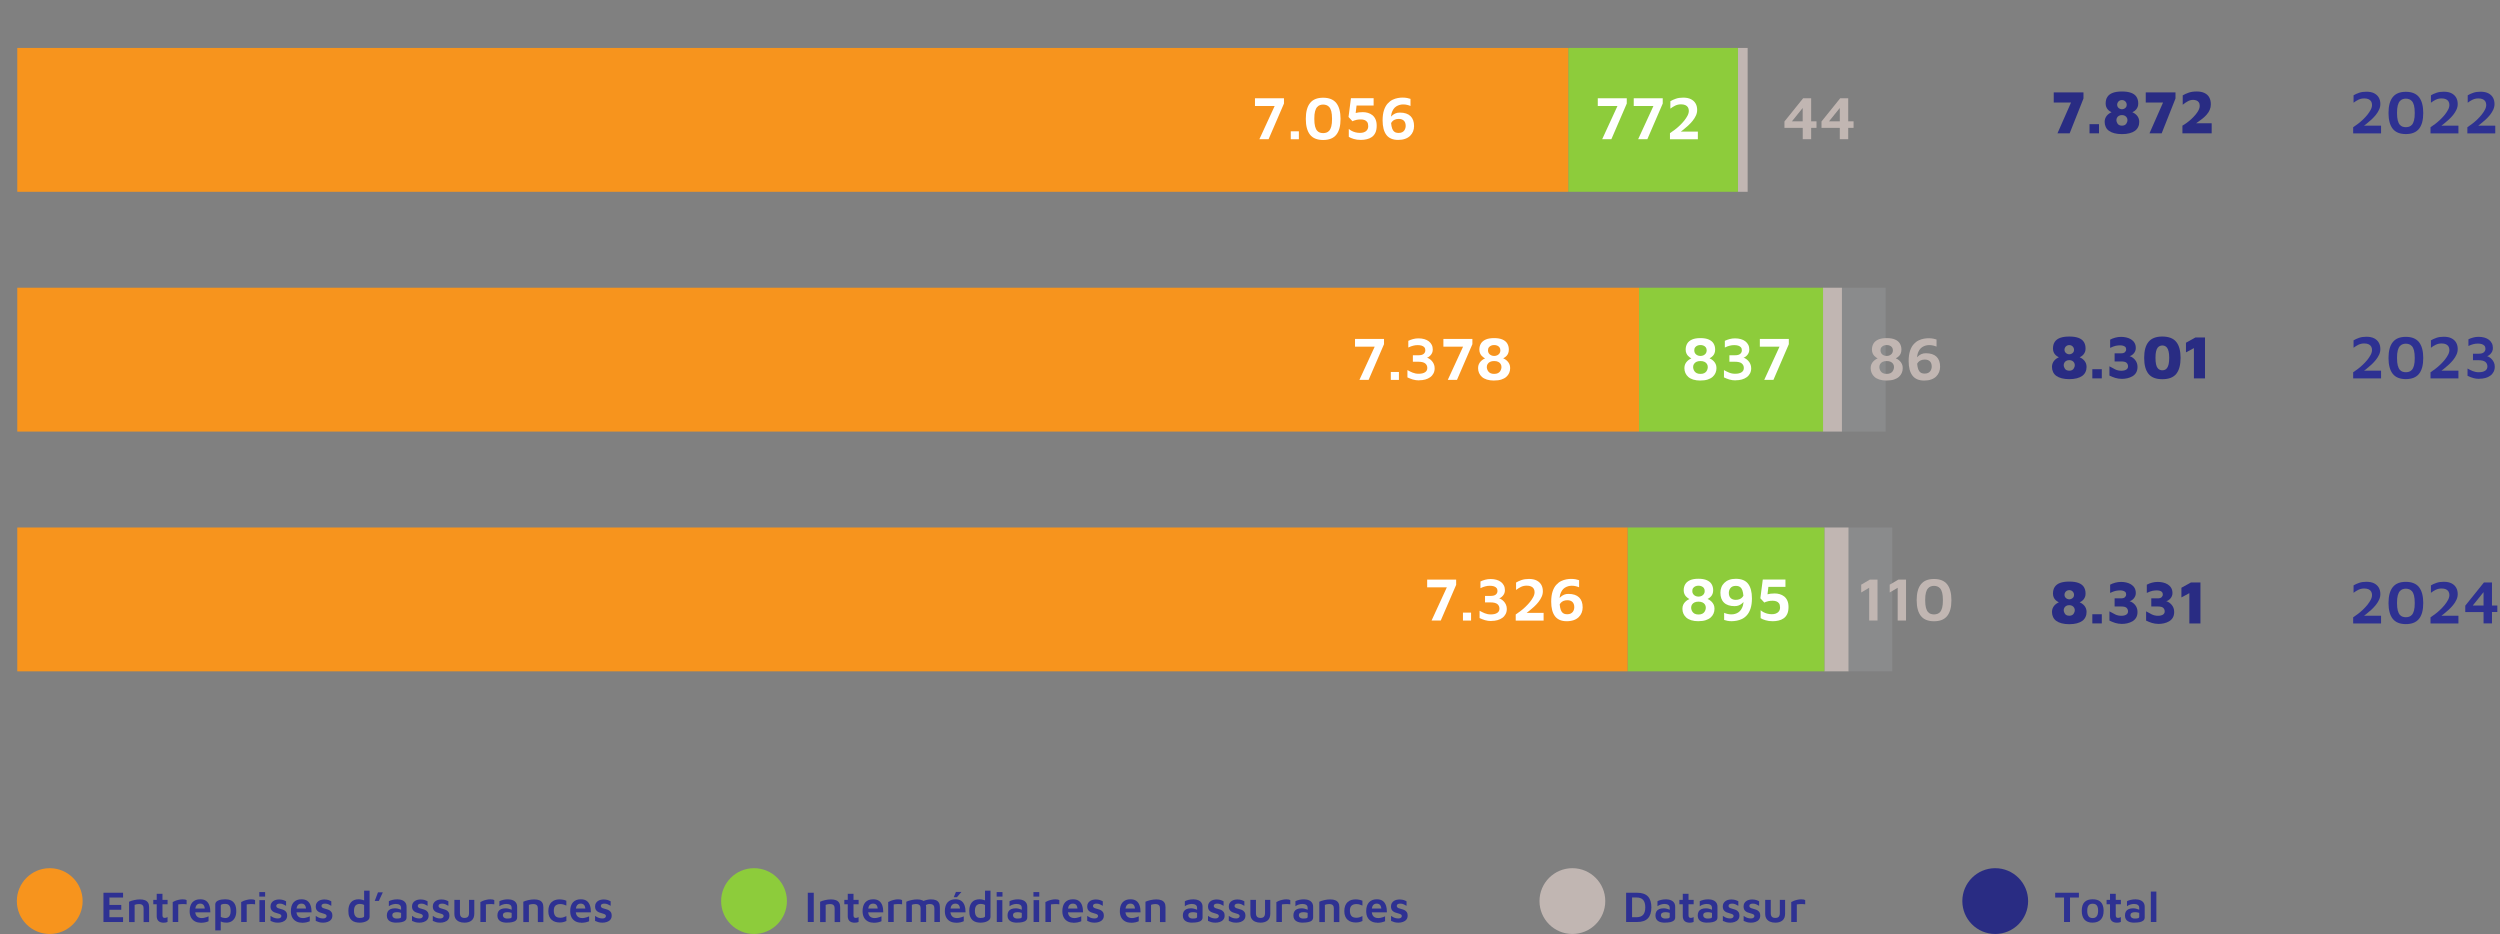 <?xml version="1.0" encoding="UTF-8"?><svg id="Calque_1" xmlns="http://www.w3.org/2000/svg" viewBox="0 0 570.01 212.95"><rect x="0" y="0" width="570.01" height="212.95" fill="#808080" stroke="none"/><defs><style>.cls-1,.cls-2{fill:none;}.cls-3{fill:#292c83;}.cls-4{fill:#ebf9fe;}.cls-4,.cls-2{opacity:.1;}.cls-5{fill:#c1b6b2;}.cls-6{fill:#fff;}.cls-7{fill:#2e3192;}.cls-8{fill:#2e3192;}.cls-9{fill:#f7941d;}.cls-10{fill:#8dcc3b;}</style></defs><path class="cls-3" d="M471.81,142.32c-.66,0-1.24-.07-1.74-.2-.5-.13-.91-.32-1.23-.55-.33-.24-.57-.53-.73-.88-.16-.34-.25-.73-.25-1.16,0-.3.05-.57.14-.8.09-.23.21-.44.36-.62.15-.18.32-.33.5-.46.19-.13.38-.23.57-.31-.15-.07-.3-.17-.46-.28-.16-.11-.31-.25-.44-.41-.14-.16-.24-.35-.32-.57-.08-.22-.12-.46-.12-.74,0-.62.13-1.13.41-1.53.27-.41.68-.71,1.23-.91.55-.2,1.24-.3,2.08-.3s1.52.1,2.07.3c.55.2.96.5,1.23.91.27.41.41.92.41,1.53,0,.28-.04.53-.12.74-.08.21-.19.4-.32.57-.14.16-.28.3-.43.41-.15.11-.31.21-.47.28.2.08.39.18.57.31.19.13.35.29.5.46.15.18.27.38.36.62.09.23.14.5.14.8,0,.43-.08.82-.25,1.16-.16.35-.41.64-.73.88-.33.24-.74.42-1.23.55-.49.13-1.07.2-1.74.2ZM471.81,140.39c.23,0,.43-.04.59-.12s.29-.18.38-.31.16-.27.21-.42c.05-.15.07-.3.07-.45,0-.17-.05-.34-.14-.51-.09-.17-.23-.31-.42-.43-.19-.11-.42-.17-.7-.17s-.51.06-.7.17c-.19.11-.33.25-.42.43-.09.17-.14.34-.14.51,0,.15.02.3.07.45.05.15.12.29.21.42s.22.24.38.31.36.12.6.12ZM471.81,136.65c.15,0,.31-.04.48-.11.17-.08.32-.19.43-.34.12-.15.17-.34.17-.57,0-.2-.05-.38-.14-.54-.09-.16-.22-.29-.38-.39-.16-.1-.35-.15-.57-.15s-.4.05-.57.15c-.16.1-.29.23-.38.39-.09.16-.14.34-.14.54,0,.22.06.41.18.57.12.15.26.27.43.34.17.07.33.11.48.11Z"/><path class="cls-3" d="M477.06,142.14v-2.09h2.16v2.09h-2.16Z"/><path class="cls-3" d="M483.74,142.25c-.5,0-.99-.08-1.46-.22-.47-.15-.91-.33-1.32-.53v-2.11c.44.26.88.49,1.31.7.43.21.89.31,1.38.31s.85-.08,1.13-.25c.28-.17.42-.42.42-.74s-.11-.61-.34-.82c-.22-.21-.64-.31-1.26-.31h-1.46v-1.85h1.48c.4,0,.69-.09.88-.27.18-.18.27-.38.27-.62,0-.25-.06-.44-.2-.57s-.3-.22-.52-.28-.44-.08-.67-.08c-.31,0-.63.04-.97.1-.34.07-.77.23-1.29.48v-1.88c.35-.19.75-.34,1.18-.46.43-.12.87-.17,1.32-.17.39,0,.79.04,1.18.13s.76.23,1.08.43c.33.2.59.46.79.79.2.33.3.73.3,1.2,0,.24-.04.47-.13.68s-.21.4-.35.56-.3.3-.46.4-.32.17-.48.2c.23.07.46.17.67.32s.41.32.58.53c.17.21.31.44.41.71s.15.57.15.9c0,.52-.11.96-.32,1.31-.21.35-.5.63-.85.83-.36.21-.75.35-1.17.45-.42.09-.86.14-1.29.14Z"/><path class="cls-3" d="M492.1,142.25c-.5,0-.99-.08-1.46-.22-.47-.15-.91-.33-1.32-.53v-2.11c.44.26.88.49,1.31.7.43.21.89.31,1.38.31s.85-.08,1.13-.25.42-.42.42-.74-.11-.61-.34-.82c-.22-.21-.64-.31-1.26-.31h-1.46v-1.85h1.48c.4,0,.69-.09.88-.27.18-.18.27-.38.27-.62,0-.25-.07-.44-.2-.57s-.3-.22-.52-.28-.44-.08-.67-.08c-.31,0-.63.04-.97.1-.34.07-.77.23-1.29.48v-1.88c.35-.19.75-.34,1.18-.46.43-.12.87-.17,1.32-.17.39,0,.79.04,1.18.13s.76.23,1.08.43c.33.2.59.46.79.79.2.33.3.73.3,1.2,0,.24-.04.47-.13.68s-.21.4-.35.56c-.14.16-.3.3-.46.4-.16.1-.32.17-.48.2.23.07.46.17.67.32s.41.32.58.53c.17.21.31.44.41.71s.15.57.15.9c0,.52-.11.96-.32,1.31-.21.35-.5.63-.85.83-.35.21-.74.35-1.17.45-.42.09-.86.14-1.29.14Z"/><path class="cls-3" d="M499.18,142.14v-6.9l-1.81.97v-2.2l2.16-1.2h2.18v9.34h-2.53Z"/><path class="cls-8" d="M536.53,142.14v-1.39c.32-.21.67-.46,1.06-.75.39-.29.77-.62,1.15-.98s.72-.73,1.04-1.12c.31-.39.56-.77.76-1.15s.29-.75.29-1.09c0-.31-.07-.57-.2-.79-.13-.22-.33-.39-.59-.51-.27-.12-.6-.18-.99-.18-.49,0-.92.1-1.32.29-.39.2-.76.42-1.11.69v-1.69c.35-.21.77-.41,1.25-.57.48-.17,1.04-.25,1.68-.25.71,0,1.3.12,1.77.36.47.24.82.57,1.06.99s.35.91.35,1.46c0,.44-.09.86-.28,1.27-.19.41-.43.81-.74,1.19s-.64.74-1.01,1.08c-.37.34-.74.66-1.11.95s-.72.56-1.04.79l-.41-.35h4.75v1.76h-6.36Z"/><path class="cls-8" d="M548.54,142.3c-1.34,0-2.34-.4-2.98-1.2-.64-.8-.97-2.01-.97-3.61s.32-2.81.97-3.62c.64-.81,1.64-1.21,2.98-1.21s2.35.4,3,1.21c.64.81.97,2.01.97,3.62s-.32,2.81-.97,3.61-1.64,1.2-3,1.2ZM548.54,140.73c.24,0,.49-.04.73-.11.24-.08.46-.22.66-.44.2-.22.35-.55.47-.98.12-.43.17-1.01.17-1.72s-.06-1.29-.17-1.72c-.12-.43-.27-.75-.47-.97-.2-.22-.42-.37-.66-.45-.24-.08-.49-.12-.73-.12s-.48.04-.72.12-.46.23-.65.45c-.2.22-.35.54-.47.97-.12.43-.17,1-.17,1.72s.06,1.28.17,1.72c.12.43.27.76.47.98.2.22.41.37.65.44.24.07.48.11.72.11Z"/><path class="cls-8" d="M554.17,142.14v-1.39c.32-.21.67-.46,1.06-.75.39-.29.77-.62,1.15-.98s.72-.73,1.04-1.12c.31-.39.56-.77.76-1.15s.29-.75.29-1.09c0-.31-.07-.57-.2-.79-.13-.22-.33-.39-.59-.51-.27-.12-.6-.18-.99-.18-.49,0-.92.1-1.32.29-.39.2-.76.42-1.11.69v-1.69c.35-.21.77-.41,1.25-.57.48-.17,1.04-.25,1.68-.25.71,0,1.3.12,1.77.36.47.24.82.57,1.06.99s.35.91.35,1.46c0,.44-.09.86-.28,1.27-.19.41-.43.81-.74,1.19s-.64.74-1.01,1.08c-.37.34-.74.66-1.11.95s-.72.56-1.04.79l-.41-.35h4.75v1.76h-6.36Z"/><path class="cls-8" d="M566.26,142.14v-2.59h-4.17v-1.46l4.26-5.29h1.83v5.26h1.22v1.48h-1.22v2.59h-1.92ZM563.8,138.06h2.46v-3.05l-2.46,3.05Z"/><path class="cls-3" d="M471.81,86.45c-.66,0-1.24-.07-1.74-.2-.5-.13-.91-.32-1.23-.55-.33-.24-.57-.53-.73-.88-.16-.34-.25-.73-.25-1.16,0-.3.05-.57.14-.8.09-.23.21-.44.36-.62.15-.18.32-.33.5-.46.19-.13.38-.23.57-.31-.15-.07-.3-.17-.46-.28-.16-.11-.31-.25-.44-.41-.14-.16-.24-.35-.32-.57-.08-.22-.12-.46-.12-.74,0-.62.13-1.13.41-1.53.27-.41.68-.71,1.23-.91.55-.2,1.24-.3,2.08-.3s1.52.1,2.07.3c.55.2.96.5,1.23.91.27.41.41.92.41,1.53,0,.28-.04.53-.12.74-.08.21-.19.4-.32.57-.14.16-.28.3-.43.41-.15.11-.31.21-.47.28.2.08.39.18.57.31.19.13.35.29.5.46.15.18.27.38.36.62.09.23.14.5.14.8,0,.43-.08.82-.25,1.16-.16.35-.41.64-.73.88-.33.24-.74.42-1.23.55-.49.13-1.07.2-1.74.2ZM471.81,84.52c.23,0,.43-.04.59-.12s.29-.18.38-.31.16-.27.21-.42c.05-.15.07-.3.07-.45,0-.17-.05-.34-.14-.51-.09-.17-.23-.31-.42-.43-.19-.11-.42-.17-.7-.17s-.51.06-.7.17c-.19.11-.33.25-.42.43-.09.17-.14.34-.14.51,0,.15.02.3.07.45.05.15.12.29.21.42s.22.24.38.31.36.12.6.12ZM471.81,80.78c.15,0,.31-.04.48-.11.17-.08.32-.19.43-.34.12-.15.17-.34.17-.57,0-.2-.05-.38-.14-.54-.09-.16-.22-.29-.38-.39-.16-.1-.35-.15-.57-.15s-.4.05-.57.15c-.16.1-.29.23-.38.39-.09.16-.14.34-.14.54,0,.22.06.41.18.57.12.15.26.27.43.34.17.07.33.11.48.11Z"/><path class="cls-3" d="M477.06,86.27v-2.09h2.16v2.09h-2.16Z"/><path class="cls-3" d="M483.74,86.38c-.5,0-.99-.08-1.46-.22-.47-.15-.91-.33-1.32-.53v-2.11c.44.26.88.49,1.31.7.43.21.89.31,1.38.31s.85-.08,1.13-.25c.28-.17.42-.42.42-.74s-.11-.61-.34-.82c-.22-.21-.64-.31-1.26-.31h-1.46v-1.85h1.48c.4,0,.69-.09.88-.27.18-.18.27-.38.27-.62,0-.25-.06-.44-.2-.57s-.3-.22-.52-.28-.44-.08-.67-.08c-.31,0-.63.04-.97.1-.34.07-.77.23-1.29.48v-1.88c.35-.19.75-.34,1.18-.46.43-.12.87-.17,1.32-.17.39,0,.79.04,1.18.13s.76.23,1.08.43c.33.2.59.46.79.79.2.33.3.73.3,1.2,0,.24-.04.47-.13.68s-.21.4-.35.56-.3.3-.46.4-.32.17-.48.2c.23.07.46.17.67.32s.41.32.58.53c.17.21.31.44.41.71s.15.57.15.9c0,.52-.11.96-.32,1.31-.21.35-.5.63-.85.83-.36.21-.75.35-1.17.45-.42.09-.86.14-1.29.14Z"/><path class="cls-3" d="M493.02,86.46c-1.44,0-2.49-.4-3.15-1.21-.66-.81-.99-2.03-.99-3.66s.33-2.83.99-3.64c.66-.81,1.71-1.22,3.15-1.22s2.51.41,3.17,1.22c.66.81.99,2.03.99,3.64s-.33,2.85-.99,3.66c-.66.81-1.71,1.21-3.17,1.21ZM493.02,84.43c.2,0,.39-.04.57-.11.19-.07.35-.2.5-.4s.27-.48.36-.85c.09-.37.14-.87.14-1.48s-.05-1.08-.14-1.46c-.09-.37-.21-.66-.36-.85s-.32-.32-.5-.4c-.19-.07-.38-.11-.57-.11s-.37.04-.56.11c-.19.08-.36.21-.51.4-.15.19-.27.47-.36.85s-.13.86-.13,1.46.04,1.11.13,1.48c.08.37.2.66.36.85.15.2.32.33.51.4.19.07.37.11.56.11Z"/><path class="cls-3" d="M500.22,86.27v-6.9l-1.81.97v-2.2l2.16-1.2h2.18v9.34h-2.53Z"/><path class="cls-8" d="M536.53,86.27v-1.39c.32-.21.67-.46,1.06-.75.39-.29.77-.62,1.15-.98s.72-.73,1.04-1.12c.31-.39.56-.77.76-1.15s.29-.75.29-1.09c0-.31-.07-.57-.2-.79-.13-.22-.33-.39-.59-.51-.27-.12-.6-.18-.99-.18-.49,0-.92.1-1.32.29-.39.2-.76.42-1.11.69v-1.69c.35-.21.77-.41,1.25-.57.48-.17,1.04-.25,1.68-.25.71,0,1.3.12,1.77.36.47.24.82.57,1.06.99s.35.91.35,1.46c0,.44-.09.86-.28,1.27-.19.41-.43.81-.74,1.19s-.64.74-1.01,1.08c-.37.34-.74.66-1.11.95s-.72.56-1.04.79l-.41-.35h4.75v1.76h-6.36Z"/><path class="cls-8" d="M548.54,86.44c-1.34,0-2.34-.4-2.98-1.2-.64-.8-.97-2.01-.97-3.61s.32-2.81.97-3.62c.64-.81,1.64-1.21,2.98-1.21s2.35.4,3,1.21c.64.81.97,2.01.97,3.62s-.32,2.81-.97,3.61-1.64,1.2-3,1.2ZM548.54,84.87c.24,0,.49-.04.73-.11.24-.08.46-.22.66-.44.2-.22.35-.55.47-.98.12-.43.17-1.01.17-1.72s-.06-1.29-.17-1.72c-.12-.43-.27-.75-.47-.97-.2-.22-.42-.37-.66-.45-.24-.08-.49-.12-.73-.12s-.48.04-.72.12-.46.23-.65.45c-.2.22-.35.54-.47.97-.12.43-.17,1-.17,1.72s.06,1.28.17,1.72c.12.43.27.76.47.98.2.22.41.37.65.44.24.07.48.11.72.11Z"/><path class="cls-8" d="M554.17,86.27v-1.39c.32-.21.67-.46,1.06-.75.39-.29.77-.62,1.15-.98s.72-.73,1.04-1.12c.31-.39.56-.77.76-1.15s.29-.75.29-1.09c0-.31-.07-.57-.2-.79-.13-.22-.33-.39-.59-.51-.27-.12-.6-.18-.99-.18-.49,0-.92.1-1.32.29-.39.2-.76.42-1.11.69v-1.69c.35-.21.77-.41,1.25-.57.48-.17,1.04-.25,1.68-.25.71,0,1.3.12,1.77.36.47.24.82.57,1.06.99s.35.91.35,1.46c0,.44-.09.86-.28,1.27-.19.41-.43.81-.74,1.19s-.64.74-1.01,1.08c-.37.34-.74.66-1.11.95s-.72.56-1.04.79l-.41-.35h4.75v1.76h-6.36Z"/><path class="cls-8" d="M565.27,86.38c-.51,0-.99-.07-1.43-.2-.44-.14-.85-.3-1.23-.48v-1.67c.37.21.77.41,1.18.58.42.17.87.26,1.37.26.62,0,1.11-.11,1.46-.34.34-.22.52-.55.52-.98s-.16-.78-.48-1.04c-.32-.25-.84-.38-1.55-.38h-1.26v-1.48h1.3c.52,0,.91-.1,1.16-.31s.38-.48.38-.82c0-.28-.07-.51-.22-.68s-.35-.3-.61-.38c-.26-.08-.56-.12-.91-.12s-.69.04-1.02.13-.71.22-1.12.42v-1.53c.33-.16.69-.29,1.08-.4s.81-.16,1.25-.16c.48,0,.91.06,1.31.17.4.11.74.28,1.03.5.29.22.51.49.67.8.16.31.24.67.24,1.07,0,.29-.05.55-.15.77-.1.22-.23.42-.38.57-.15.16-.3.28-.44.37s-.26.14-.36.16c.14.03.31.1.5.22.2.12.39.28.58.48.19.2.35.44.48.73.13.29.2.61.2.97,0,.45-.09.84-.27,1.18-.18.34-.42.63-.74.86s-.69.41-1.12.53c-.43.12-.91.18-1.43.18Z"/><path class="cls-3" d="M469.11,30.4l3.35-7.6.42.57h-4.62v-2.31h6.78v1.4l-3.15,7.94h-2.77Z"/><path class="cls-3" d="M476.42,30.4v-2.09h2.16v2.09h-2.16Z"/><path class="cls-3" d="M483.82,30.58c-.66,0-1.24-.07-1.74-.2-.5-.13-.91-.32-1.23-.55-.33-.24-.57-.53-.73-.88-.16-.34-.25-.73-.25-1.16,0-.3.05-.57.14-.8.09-.23.21-.44.36-.62.15-.18.32-.33.5-.46.19-.13.38-.23.57-.31-.15-.07-.3-.17-.46-.28-.16-.11-.31-.25-.44-.41-.14-.16-.24-.35-.32-.57-.08-.22-.12-.46-.12-.74,0-.62.13-1.13.41-1.53.27-.41.68-.71,1.23-.91.55-.2,1.24-.3,2.08-.3s1.52.1,2.07.3c.55.2.96.5,1.23.91.27.41.41.92.41,1.53,0,.28-.04.53-.12.74-.08.21-.19.4-.32.57-.14.16-.28.3-.43.41-.15.11-.31.21-.47.28.2.08.39.18.57.31.19.13.35.29.5.46.15.18.27.38.36.62.09.23.14.5.14.8,0,.43-.08.82-.25,1.16-.16.35-.41.64-.73.88-.33.24-.74.42-1.23.55-.49.13-1.07.2-1.74.2ZM483.82,28.65c.23,0,.43-.04.59-.12s.29-.18.38-.31.16-.27.21-.42c.05-.15.07-.3.07-.45,0-.17-.05-.34-.14-.51-.09-.17-.23-.31-.42-.43-.19-.11-.42-.17-.7-.17s-.51.06-.7.17c-.19.11-.33.25-.42.43-.09.17-.14.34-.14.51,0,.15.02.3.07.45.05.15.12.29.21.42s.22.24.38.31.36.12.6.12ZM483.82,24.91c.15,0,.31-.04.48-.11.17-.08.32-.19.43-.34.12-.15.17-.34.17-.57,0-.2-.05-.38-.14-.54-.09-.16-.22-.29-.38-.39-.16-.1-.35-.15-.57-.15s-.4.05-.57.15c-.16.1-.29.23-.38.39-.09.16-.14.34-.14.54,0,.22.06.41.18.57.12.15.26.27.43.34.17.07.33.11.48.11Z"/><path class="cls-3" d="M490.09,30.4l3.35-7.6.42.57h-4.62v-2.31h6.78v1.4l-3.15,7.94h-2.77Z"/><path class="cls-3" d="M497.6,30.4v-1.75c.32-.18.66-.4,1.01-.66.36-.26.71-.55,1.06-.88.34-.32.66-.65.94-.99.28-.34.51-.67.68-1.01.17-.34.26-.65.26-.95,0-.34-.07-.62-.22-.83-.14-.21-.33-.35-.56-.43s-.46-.13-.71-.13c-.43,0-.83.1-1.21.31-.38.21-.77.47-1.18.8v-2.13c.38-.23.83-.44,1.35-.62.52-.18,1.13-.27,1.84-.27s1.26.11,1.74.33c.48.22.85.55,1.1.98.25.43.38.97.38,1.62,0,.45-.08.86-.25,1.25-.16.38-.39.74-.67,1.06-.28.33-.59.63-.93.9s-.68.53-1.03.77c-.35.24-.67.46-.97.68l-.48-.35h4.52v2.3h-6.68Z"/><path class="cls-8" d="M536.53,30.4v-1.39c.32-.21.67-.46,1.06-.75.39-.29.77-.62,1.15-.98s.72-.73,1.04-1.12c.31-.39.56-.77.76-1.15s.29-.75.29-1.09c0-.31-.07-.57-.2-.79-.13-.22-.33-.39-.59-.51-.27-.12-.6-.18-.99-.18-.49,0-.92.1-1.32.29-.39.2-.76.42-1.11.69v-1.69c.35-.21.77-.41,1.25-.57.48-.17,1.04-.25,1.68-.25.71,0,1.3.12,1.77.36.47.24.82.57,1.06.99s.35.91.35,1.46c0,.44-.09.86-.28,1.27-.19.41-.43.81-.74,1.19s-.64.74-1.01,1.08c-.37.34-.74.66-1.11.95s-.72.56-1.04.79l-.41-.35h4.75v1.76h-6.36Z"/><path class="cls-8" d="M548.54,30.57c-1.34,0-2.34-.4-2.98-1.2-.64-.8-.97-2.01-.97-3.61s.32-2.81.97-3.62c.64-.81,1.64-1.21,2.98-1.21s2.35.4,3,1.21c.64.81.97,2.01.97,3.62s-.32,2.81-.97,3.61-1.64,1.2-3,1.2ZM548.54,29c.24,0,.49-.04.73-.11.24-.08.46-.22.66-.44.2-.22.35-.55.47-.98.12-.43.17-1.01.17-1.72s-.06-1.29-.17-1.72c-.12-.43-.27-.75-.47-.97-.2-.22-.42-.37-.66-.45-.24-.08-.49-.12-.73-.12s-.48.04-.72.12-.46.23-.65.45c-.2.22-.35.54-.47.97-.12.43-.17,1-.17,1.72s.06,1.28.17,1.72c.12.43.27.76.47.98.2.22.41.37.65.44.24.07.48.11.72.11Z"/><path class="cls-8" d="M554.17,30.4v-1.39c.32-.21.67-.46,1.06-.75.39-.29.77-.62,1.15-.98s.72-.73,1.04-1.12c.31-.39.56-.77.76-1.15s.29-.75.29-1.09c0-.31-.07-.57-.2-.79-.13-.22-.33-.39-.59-.51-.27-.12-.6-.18-.99-.18-.49,0-.92.1-1.32.29-.39.2-.76.42-1.11.69v-1.69c.35-.21.77-.41,1.25-.57.48-.17,1.04-.25,1.68-.25.71,0,1.3.12,1.77.36.47.24.82.57,1.06.99s.35.91.35,1.46c0,.44-.09.86-.28,1.27-.19.41-.43.81-.74,1.19s-.64.74-1.01,1.08c-.37.34-.74.66-1.11.95s-.72.56-1.04.79l-.41-.35h4.75v1.76h-6.36Z"/><path class="cls-8" d="M562.57,30.4v-1.39c.32-.21.67-.46,1.06-.75.39-.29.77-.62,1.15-.98s.72-.73,1.04-1.12c.31-.39.56-.77.76-1.15s.29-.75.29-1.09c0-.31-.07-.57-.2-.79-.13-.22-.33-.39-.6-.51-.27-.12-.59-.18-.99-.18-.49,0-.92.1-1.32.29s-.76.42-1.11.69v-1.69c.36-.21.77-.41,1.25-.57.48-.17,1.04-.25,1.68-.25.71,0,1.3.12,1.77.36.47.24.82.57,1.06.99.23.42.35.91.35,1.46,0,.44-.09.86-.28,1.27-.19.41-.43.81-.73,1.19-.3.38-.64.74-1.01,1.08-.37.34-.74.66-1.11.95-.37.29-.72.56-1.04.79l-.41-.35h4.75v1.76h-6.36Z"/><path class="cls-1" d="M7.35,172.99c0,3.4-1.28,5.28-3.48,5.28-1.95,0-3.29-1.83-3.32-5.14,0-3.37,1.46-5.2,3.49-5.2s3.31,1.88,3.31,5.06ZM1.92,173.14c0,2.6.8,4.08,2.03,4.08,1.37,0,2.03-1.61,2.03-4.17s-.62-4.08-2.03-4.08c-1.17,0-2.03,1.45-2.03,4.17Z"/><path class="cls-1" d="M416.71,172.83c-1.12-.52-1.6-1.38-1.6-2.25,0-1.58,1.34-2.66,3.11-2.66,1.94,0,2.92,1.2,2.92,2.46,0,.85-.43,1.77-1.66,2.34v.05c1.25.49,2.01,1.38,2.01,2.58,0,1.75-1.49,2.91-3.4,2.91-2.09,0-3.35-1.23-3.35-2.69,0-1.26.75-2.17,1.98-2.69v-.05ZM420.12,175.49c0-1.2-.85-1.8-2.2-2.18-1.17.34-1.8,1.12-1.8,2.08-.05,1,.72,1.89,2,1.89s2-.75,2-1.78ZM416.4,170.49c-.02,1,.75,1.54,1.91,1.85.86-.29,1.52-.91,1.52-1.81,0-.8-.48-1.63-1.69-1.63-1.12,0-1.74.74-1.74,1.6Z"/><path class="cls-1" d="M428.72,169.23h-3.81l-.38,2.57c.23-.03.45-.05.82-.05.78,0,1.54.15,2.15.54.78.43,1.43,1.31,1.43,2.55,0,1.95-1.55,3.41-3.72,3.41-1.09,0-2-.31-2.49-.62l.34-1.03c.42.25,1.23.55,2.15.55,1.26,0,2.37-.83,2.35-2.17,0-1.29-.88-2.2-2.86-2.2-.58,0-1.03.05-1.4.09l.65-4.8h4.78v1.14Z"/><path class="cls-1" d="M437.3,172.99c0,3.4-1.28,5.28-3.48,5.28-1.95,0-3.29-1.83-3.32-5.14,0-3.37,1.46-5.2,3.49-5.2s3.31,1.88,3.31,5.06ZM431.87,173.14c0,2.6.8,4.08,2.03,4.08,1.37,0,2.03-1.61,2.03-4.17s-.62-4.08-2.03-4.08c-1.17,0-2.03,1.45-2.03,4.17Z"/><path class="cls-1" d="M445.18,172.99c0,3.4-1.28,5.28-3.48,5.28-1.95,0-3.29-1.83-3.32-5.14,0-3.37,1.46-5.2,3.49-5.2s3.31,1.88,3.31,5.06ZM439.75,173.14c0,2.6.8,4.08,2.03,4.08,1.37,0,2.03-1.61,2.03-4.17s-.62-4.08-2.03-4.08c-1.17,0-2.03,1.45-2.03,4.17Z"/><rect class="cls-2" x="398.47" y="10.93" width="31.47" height="32.8"/><rect class="cls-4" x="419.97" y="65.6" width="9.97" height="32.8"/><rect class="cls-4" x="421.47" y="120.27" width="9.97" height="32.8"/><rect class="cls-5" x="396.26" y="10.93" width="2.21" height="32.8"/><rect class="cls-5" x="415.66" y="65.6" width="4.31" height="32.8"/><rect class="cls-5" x="415.96" y="120.27" width="5.51" height="32.8"/><rect class="cls-10" x="357.57" y="10.93" width="38.69" height="32.8"/><rect class="cls-10" x="373.71" y="65.6" width="41.95" height="32.8"/><rect class="cls-10" x="371.1" y="120.27" width="44.86" height="32.8"/><rect class="cls-9" x="3.94" y="10.93" width="353.63" height="32.8"/><rect class="cls-9" x="3.94" y="65.6" width="369.77" height="32.8"/><rect class="cls-9" x="3.94" y="120.27" width="367.16" height="32.8"/><path class="cls-6" d="M287.14,31.75l3.7-8.04.28.46h-4.98v-1.76h6.61v1.2l-3.51,8.13h-2.09Z"/><path class="cls-6" d="M294.3,31.75v-1.81h1.85v1.81h-1.85Z"/><path class="cls-6" d="M301.68,31.92c-1.34,0-2.34-.4-2.98-1.2s-.97-2.01-.97-3.61.32-2.81.97-3.62c.64-.81,1.64-1.21,2.98-1.21s2.35.4,3,1.21c.64.81.97,2.01.97,3.62s-.32,2.81-.97,3.61c-.64.8-1.64,1.2-3,1.2ZM301.68,30.35c.24,0,.48-.04.73-.11.24-.08.46-.22.66-.44.2-.22.35-.55.47-.98.12-.43.17-1.01.17-1.72s-.06-1.29-.17-1.72c-.12-.43-.27-.75-.47-.97-.2-.22-.42-.37-.66-.45-.24-.08-.49-.12-.73-.12s-.48.04-.72.12c-.24.08-.46.23-.65.45-.2.22-.35.54-.47.97-.12.43-.17,1-.17,1.72s.06,1.28.17,1.72c.12.43.27.76.47.98.2.22.41.37.65.44.24.07.48.11.72.11Z"/><path class="cls-6" d="M310.29,31.9c-.62,0-1.16-.07-1.64-.22-.48-.14-.85-.3-1.12-.48v-1.81c.15.14.35.28.6.42.25.14.54.26.87.35.33.09.69.14,1.07.14.35,0,.64-.04.88-.13.24-.08.43-.2.58-.34.15-.14.26-.3.33-.48.07-.18.1-.37.1-.57,0-.42-.08-.74-.24-.96-.16-.22-.37-.37-.62-.46s-.53-.13-.83-.13c-.35,0-.65.03-.92.08-.27.06-.49.12-.66.19-.17.07-.28.12-.32.15l-.9-.98.55-4.28h5.17v1.68h-3.89l-.32,2.7-1.36-.29c.37-.31.82-.54,1.35-.69s1.11-.22,1.76-.22c.39,0,.78.05,1.15.16s.72.28,1.02.52c.3.24.54.55.72.95.18.39.27.88.27,1.46,0,.64-.1,1.18-.3,1.6s-.47.75-.82.99c-.35.24-.73.41-1.16.5-.43.1-.86.15-1.3.15Z"/><path class="cls-6" d="M318.77,31.9c-1.2,0-2.09-.38-2.67-1.14-.57-.76-.86-1.86-.86-3.31,0-.93.11-1.71.32-2.34s.49-1.13.84-1.51c.35-.38.72-.67,1.12-.86s.8-.32,1.2-.39c.4-.07.74-.1,1.03-.1.41,0,.77.03,1.08.09s.56.13.77.2v1.62c-.25-.1-.51-.19-.78-.25-.27-.07-.57-.1-.92-.1-.26,0-.52.04-.79.11-.27.08-.52.19-.76.34-.24.15-.45.36-.63.62s-.32.57-.43.92c-.1.36-.15.78-.15,1.27,0,.69.04,1.25.13,1.68.08.43.21.76.36.98.16.22.34.38.55.46.21.08.44.12.69.12.34,0,.61-.05.82-.16s.37-.24.49-.41.2-.34.25-.53c.05-.19.07-.35.07-.5,0-.52-.14-.92-.41-1.19-.28-.27-.66-.41-1.17-.41-.35,0-.64.06-.9.17s-.46.26-.62.45c-.16.19-.28.4-.35.64l-.35-1.01c.06-.15.15-.32.27-.51s.29-.38.5-.56c.21-.18.45-.33.73-.45.28-.12.61-.17.99-.17,1.06,0,1.87.28,2.41.8.54.52.81,1.28.81,2.27,0,.43-.07.83-.22,1.21-.15.38-.37.71-.67,1.01-.3.29-.68.53-1.14.69-.46.17-1,.25-1.62.25Z"/><path class="cls-5" d="M411.03,31.75v-2.59h-4.17v-1.46l4.26-5.29h1.83v5.26h1.22v1.48h-1.22v2.59h-1.92ZM408.56,27.67h2.46v-3.05l-2.46,3.05Z"/><path class="cls-5" d="M419.48,31.75v-2.59h-4.17v-1.46l4.26-5.29h1.83v5.26h1.22v1.48h-1.22v2.59h-1.92ZM417.02,27.67h2.46v-3.05l-2.46,3.05Z"/><path class="cls-6" d="M365.3,31.75l3.7-8.04.28.46h-4.98v-1.76h6.61v1.2l-3.51,8.13h-2.09Z"/><path class="cls-6" d="M373.5,31.75l3.7-8.04.28.46h-4.98v-1.76h6.61v1.2l-3.51,8.13h-2.09Z"/><path class="cls-6" d="M380.76,31.75v-1.39c.32-.21.67-.46,1.06-.75.39-.29.77-.62,1.15-.98s.72-.73,1.04-1.12c.31-.39.56-.77.76-1.15s.29-.75.29-1.09c0-.31-.07-.57-.2-.79-.13-.22-.33-.39-.59-.51-.27-.12-.6-.18-.99-.18-.49,0-.92.1-1.32.29-.39.2-.76.42-1.11.69v-1.69c.35-.21.77-.41,1.25-.57.48-.17,1.04-.25,1.68-.25.71,0,1.3.12,1.77.36.47.24.82.57,1.06.99s.35.91.35,1.46c0,.44-.09.86-.28,1.27-.19.41-.43.81-.74,1.19s-.64.74-1.01,1.08c-.37.34-.74.66-1.11.95s-.72.56-1.04.79l-.41-.35h4.75v1.76h-6.36Z"/><path class="cls-6" d="M309.95,86.62l3.7-8.04.28.46h-4.98v-1.76h6.61v1.2l-3.51,8.13h-2.09Z"/><path class="cls-6" d="M317.11,86.62v-1.81h1.85v1.81h-1.85Z"/><path class="cls-6" d="M323.57,86.73c-.51,0-.99-.07-1.44-.2-.44-.14-.85-.3-1.23-.48v-1.67c.37.21.77.41,1.18.58.42.17.87.26,1.37.26.62,0,1.11-.11,1.46-.34.35-.22.52-.55.52-.98s-.16-.78-.48-1.04c-.32-.25-.84-.38-1.55-.38h-1.26v-1.48h1.3c.52,0,.91-.1,1.16-.31s.38-.48.38-.82c0-.28-.07-.51-.22-.68-.15-.17-.35-.3-.61-.38s-.56-.12-.91-.12-.69.04-1.02.13c-.34.08-.71.22-1.12.42v-1.53c.33-.16.69-.29,1.08-.4.4-.11.81-.16,1.25-.16.48,0,.91.06,1.31.17.4.11.74.28,1.03.5.29.22.51.49.67.8.16.31.24.67.24,1.07,0,.29-.05.55-.15.77-.1.22-.23.42-.38.57-.15.16-.3.28-.44.37s-.26.14-.36.16c.14.03.31.1.5.22.2.12.39.28.58.48.19.2.35.44.48.73.13.29.2.61.2.97,0,.45-.09.84-.27,1.18s-.42.63-.74.86-.69.41-1.12.53c-.43.12-.91.18-1.43.18Z"/><path class="cls-6" d="M330.1,86.62l3.7-8.04.28.46h-4.98v-1.76h6.61v1.2l-3.51,8.13h-2.09Z"/><path class="cls-6" d="M340.67,86.77c-.63,0-1.18-.08-1.65-.22-.46-.15-.84-.35-1.13-.61s-.51-.56-.66-.9c-.15-.34-.22-.71-.22-1.1,0-.35.06-.66.18-.92.12-.26.27-.47.45-.65.18-.18.35-.32.53-.43s.32-.18.43-.23c-.08-.04-.2-.1-.34-.2-.14-.1-.29-.23-.44-.39-.15-.16-.27-.35-.37-.59-.1-.23-.15-.51-.15-.83,0-.51.12-.97.35-1.36.23-.39.6-.7,1.09-.92.49-.22,1.13-.33,1.92-.33s1.42.11,1.92.33c.49.22.86.52,1.09.92.23.39.35.84.35,1.36,0,.32-.05.6-.14.83-.09.24-.21.43-.36.59-.15.15-.29.28-.43.37-.14.09-.26.16-.35.21.12.05.27.12.44.23s.35.25.52.43c.17.18.32.39.44.65s.18.56.18.92c0,.39-.07.76-.22,1.1-.15.34-.36.64-.66.9s-.67.46-1.13.61c-.46.15-1.01.22-1.65.22ZM340.67,85.25c.35,0,.64-.06.86-.17s.38-.25.5-.42c.11-.17.19-.34.24-.51s.07-.33.07-.47c0-.25-.06-.48-.19-.69-.13-.21-.31-.37-.56-.49-.25-.12-.55-.18-.92-.18s-.67.06-.92.18c-.25.12-.43.29-.56.49s-.19.43-.19.69c0,.14.02.3.07.47.05.17.13.34.25.51s.28.31.5.42.5.17.85.17ZM340.67,81.16c.25,0,.48-.05.7-.15.21-.1.39-.25.52-.43s.2-.42.2-.69-.07-.51-.2-.69c-.14-.18-.31-.31-.52-.4-.21-.09-.44-.13-.69-.13s-.47.04-.69.13c-.21.09-.39.22-.52.4-.14.18-.2.41-.2.69s.06.5.2.69.3.33.52.43c.21.1.45.15.7.15Z"/><path class="cls-5" d="M430.17,86.77c-.63,0-1.18-.08-1.64-.22-.46-.15-.84-.35-1.13-.61s-.51-.56-.66-.9c-.15-.34-.22-.71-.22-1.1,0-.35.06-.66.18-.92.12-.26.27-.47.45-.65.18-.18.36-.32.53-.43.18-.11.32-.18.43-.23-.08-.04-.2-.1-.34-.2-.14-.1-.29-.23-.44-.39-.15-.16-.27-.35-.37-.59s-.15-.51-.15-.83c0-.51.12-.97.35-1.36.23-.39.6-.7,1.09-.92.5-.22,1.13-.33,1.92-.33s1.42.11,1.92.33c.5.22.86.52,1.09.92.23.39.35.84.35,1.36,0,.32-.05.6-.14.83-.09.24-.21.43-.36.59-.15.15-.29.28-.43.37-.14.09-.26.16-.35.21.12.05.27.12.44.23s.35.25.52.43c.17.18.32.39.44.65s.18.56.18.92c0,.39-.07.76-.22,1.1-.15.34-.36.64-.66.9s-.67.46-1.13.61c-.46.15-1.01.22-1.65.22ZM430.17,85.25c.35,0,.64-.06.86-.17.22-.11.38-.25.5-.42.11-.17.19-.34.24-.51s.07-.33.07-.47c0-.25-.06-.48-.19-.69-.13-.21-.31-.37-.56-.49-.25-.12-.55-.18-.92-.18s-.67.06-.92.18c-.25.12-.43.29-.56.49s-.19.43-.19.69c0,.14.02.3.07.47.05.17.13.34.25.51.12.17.28.31.5.42.22.11.5.17.85.17ZM430.17,81.16c.25,0,.49-.05.7-.15.21-.1.39-.25.52-.43s.2-.42.2-.69-.07-.51-.2-.69-.31-.31-.52-.4c-.21-.09-.44-.13-.69-.13s-.47.04-.69.13c-.21.09-.39.22-.53.4-.14.18-.2.41-.2.69s.07.5.2.69.3.33.52.43c.21.1.45.15.7.15Z"/><path class="cls-5" d="M438.71,86.77c-1.2,0-2.09-.38-2.67-1.14-.57-.76-.86-1.86-.86-3.31,0-.93.11-1.71.32-2.34s.49-1.13.84-1.51c.34-.38.72-.67,1.12-.86s.8-.32,1.2-.39c.4-.07.74-.1,1.03-.1.41,0,.77.03,1.08.09.31.06.56.13.77.2v1.62c-.25-.1-.51-.19-.78-.25s-.57-.1-.92-.1c-.26,0-.53.04-.79.11-.27.08-.52.19-.76.34-.24.15-.45.36-.63.62-.18.26-.33.57-.43.92-.1.36-.15.78-.15,1.27,0,.69.04,1.25.13,1.68.08.43.21.76.36.98.16.22.34.38.55.46.21.08.44.12.69.12.34,0,.61-.05.82-.16s.37-.24.49-.41c.12-.16.2-.34.25-.53.05-.19.07-.35.07-.5,0-.52-.14-.92-.41-1.19-.28-.27-.66-.41-1.17-.41-.34,0-.64.06-.9.17s-.46.26-.62.45c-.16.19-.28.4-.35.64l-.35-1.01c.06-.15.15-.32.27-.51.13-.19.29-.38.5-.56.21-.18.45-.33.73-.45.29-.12.61-.17.99-.17,1.06,0,1.87.28,2.41.8.54.52.81,1.28.81,2.27,0,.43-.07.83-.22,1.21s-.37.71-.67,1.01-.68.53-1.14.69c-.46.17-1,.25-1.62.25Z"/><path class="cls-6" d="M387.71,86.77c-.63,0-1.18-.08-1.65-.22-.46-.15-.84-.35-1.13-.61s-.51-.56-.66-.9-.22-.71-.22-1.1c0-.35.06-.66.18-.92s.27-.47.45-.65.35-.32.53-.43c.18-.11.32-.18.43-.23-.08-.04-.2-.1-.34-.2-.14-.1-.29-.23-.44-.39-.15-.16-.27-.35-.37-.59-.1-.23-.15-.51-.15-.83,0-.51.12-.97.35-1.36.23-.39.6-.7,1.09-.92.49-.22,1.13-.33,1.92-.33s1.42.11,1.92.33c.49.22.86.52,1.09.92.23.39.35.84.35,1.36,0,.32-.05.6-.14.83-.09.24-.21.43-.36.59-.15.15-.29.28-.43.37-.14.09-.26.16-.35.21.12.05.27.12.44.23s.34.25.52.43c.17.18.32.39.44.65s.18.56.18.92c0,.39-.07.76-.22,1.1s-.36.64-.66.9-.67.46-1.13.61c-.46.15-1.01.22-1.64.22ZM387.71,85.25c.35,0,.64-.06.86-.17.22-.11.38-.25.5-.42s.19-.34.24-.51.07-.33.07-.47c0-.25-.06-.48-.19-.69s-.31-.37-.56-.49c-.25-.12-.55-.18-.92-.18s-.67.06-.92.18c-.25.12-.43.29-.56.49s-.19.43-.19.69c0,.14.02.3.07.47s.13.34.25.51c.12.17.29.31.5.42.22.11.5.17.85.17ZM387.71,81.16c.25,0,.48-.05.7-.15.21-.1.39-.25.52-.43s.2-.42.2-.69-.07-.51-.2-.69c-.14-.18-.31-.31-.53-.4-.21-.09-.44-.13-.69-.13s-.47.04-.69.13c-.21.09-.39.22-.52.4-.14.18-.2.41-.2.69s.06.5.2.69.3.33.52.43c.21.1.45.15.7.15Z"/><path class="cls-6" d="M395.73,86.73c-.51,0-.99-.07-1.44-.2-.44-.14-.85-.3-1.22-.48v-1.67c.37.21.77.41,1.18.58s.87.26,1.37.26c.62,0,1.11-.11,1.46-.34.35-.22.52-.55.52-.98s-.16-.78-.48-1.04-.83-.38-1.55-.38h-1.26v-1.48h1.3c.52,0,.91-.1,1.16-.31s.38-.48.38-.82c0-.28-.07-.51-.22-.68-.15-.17-.35-.3-.61-.38-.26-.08-.56-.12-.91-.12s-.69.04-1.02.13c-.34.08-.71.22-1.12.42v-1.53c.33-.16.69-.29,1.08-.4.4-.11.81-.16,1.25-.16.48,0,.91.06,1.31.17s.74.28,1.03.5c.29.22.51.49.67.8.16.31.24.67.24,1.07,0,.29-.05.55-.15.77-.1.22-.23.42-.38.57-.15.16-.3.28-.44.37s-.26.14-.36.16c.14.03.31.1.5.22.2.12.39.28.58.48.19.2.35.44.48.73.13.29.2.61.2.97,0,.45-.09.84-.27,1.18-.18.34-.42.63-.74.86s-.69.41-1.12.53-.91.18-1.43.18Z"/><path class="cls-6" d="M402.25,86.62l3.7-8.04.28.46h-4.98v-1.76h6.61v1.2l-3.51,8.13h-2.09Z"/><path class="cls-6" d="M326.4,141.49l3.7-8.04.28.46h-4.98v-1.76h6.61v1.2l-3.51,8.13h-2.09Z"/><path class="cls-6" d="M333.56,141.49v-1.81h1.85v1.81h-1.85Z"/><path class="cls-6" d="M340.02,141.6c-.51,0-.99-.07-1.44-.2-.44-.14-.85-.3-1.23-.48v-1.67c.37.21.77.41,1.18.58.42.17.87.26,1.37.26.62,0,1.11-.11,1.46-.34.35-.22.52-.55.52-.98s-.16-.78-.48-1.04c-.32-.25-.84-.38-1.55-.38h-1.26v-1.48h1.3c.52,0,.91-.1,1.16-.31s.38-.48.38-.82c0-.28-.07-.51-.22-.68-.15-.17-.35-.3-.61-.38s-.56-.12-.91-.12-.69.04-1.02.13c-.34.08-.71.22-1.12.42v-1.53c.33-.16.69-.29,1.08-.4.4-.11.81-.16,1.25-.16.48,0,.91.06,1.31.17.4.11.74.28,1.03.5.29.22.51.49.67.8.16.31.24.67.24,1.07,0,.29-.05.55-.15.77-.1.22-.23.42-.38.57-.15.16-.3.28-.44.37s-.26.14-.36.16c.14.03.31.1.5.22.2.12.39.28.58.48.19.2.35.44.48.73.13.29.2.61.2.97,0,.45-.09.84-.27,1.18s-.42.63-.74.86-.69.41-1.12.53c-.43.12-.91.18-1.43.18Z"/><path class="cls-6" d="M345.59,141.49v-1.39c.32-.21.67-.46,1.06-.75s.77-.62,1.15-.98.72-.73,1.04-1.12c.31-.39.56-.77.76-1.15s.29-.75.29-1.09c0-.31-.07-.57-.2-.79-.13-.22-.33-.39-.6-.51-.27-.12-.6-.18-.99-.18-.49,0-.92.1-1.32.29-.39.2-.76.42-1.11.69v-1.69c.35-.21.77-.41,1.25-.57s1.04-.25,1.68-.25c.71,0,1.3.12,1.77.36.47.24.82.57,1.06.99.23.42.35.91.35,1.46,0,.44-.09.86-.28,1.27-.19.41-.43.81-.73,1.19-.3.38-.64.74-1.01,1.08s-.74.66-1.11.95c-.37.29-.72.56-1.04.79l-.41-.35h4.75v1.76h-6.36Z"/><path class="cls-6" d="M357.21,141.64c-1.2,0-2.09-.38-2.67-1.14-.57-.76-.86-1.86-.86-3.31,0-.93.11-1.71.32-2.34s.49-1.13.84-1.51c.35-.38.72-.67,1.12-.86s.8-.32,1.2-.39c.4-.07.74-.1,1.03-.1.41,0,.77.03,1.08.09.31.06.56.13.77.2v1.62c-.25-.1-.51-.19-.78-.25-.27-.07-.57-.1-.92-.1-.26,0-.52.04-.79.11-.27.08-.52.19-.76.34-.24.15-.45.36-.63.62s-.32.57-.43.92c-.1.36-.15.78-.15,1.27,0,.69.04,1.25.13,1.68.08.43.21.76.36.98.16.22.34.38.55.46.21.08.44.12.69.12.34,0,.61-.05.82-.16s.37-.24.49-.41c.12-.16.2-.34.25-.53s.07-.35.07-.5c0-.52-.14-.92-.41-1.19-.28-.27-.67-.41-1.17-.41-.35,0-.64.06-.9.17s-.46.26-.62.45c-.16.19-.28.4-.35.64l-.35-1.01c.06-.15.15-.32.27-.51s.29-.38.5-.56c.21-.18.45-.33.73-.45.28-.12.61-.17.99-.17,1.06,0,1.87.28,2.41.8.54.52.81,1.28.81,2.27,0,.43-.07.83-.22,1.21-.15.38-.37.71-.67,1.01-.3.29-.68.53-1.14.69s-1,.25-1.62.25Z"/><path class="cls-5" d="M426.18,141.49v-7.48l-1.82,1.08v-1.78l1.97-1.16h1.75v9.34h-1.9Z"/><path class="cls-5" d="M432.68,141.49v-7.48l-1.82,1.08v-1.78l1.97-1.16h1.75v9.34h-1.9Z"/><path class="cls-5" d="M440.96,141.65c-1.34,0-2.34-.4-2.98-1.2-.64-.8-.97-2.01-.97-3.61s.32-2.81.97-3.62c.64-.81,1.64-1.21,2.98-1.21s2.35.4,3,1.21c.64.81.97,2.01.97,3.62s-.32,2.81-.97,3.61c-.64.8-1.64,1.2-3,1.2ZM440.96,140.09c.24,0,.48-.04.73-.11.24-.08.46-.22.66-.44.2-.22.35-.55.47-.98.12-.43.17-1.01.17-1.72s-.06-1.29-.17-1.72c-.12-.43-.27-.75-.47-.97-.2-.22-.42-.37-.66-.45s-.49-.12-.73-.12-.48.04-.72.12c-.24.08-.46.23-.65.45-.2.22-.35.54-.47.97-.12.43-.17,1-.17,1.72s.06,1.28.17,1.72c.12.43.27.76.47.98.2.22.41.37.65.44.24.07.48.11.72.11Z"/><path class="cls-6" d="M387.26,141.64c-.63,0-1.18-.08-1.65-.22-.46-.15-.84-.35-1.13-.61s-.51-.56-.66-.9-.22-.71-.22-1.1c0-.35.06-.66.18-.92s.27-.47.45-.65.35-.32.53-.43c.18-.11.32-.18.43-.23-.08-.04-.2-.1-.34-.2-.14-.1-.29-.23-.44-.39-.15-.16-.27-.35-.37-.59-.1-.23-.15-.51-.15-.83,0-.51.12-.97.35-1.36.23-.39.6-.7,1.09-.92.49-.22,1.13-.33,1.92-.33s1.42.11,1.92.33c.49.22.86.52,1.09.92.23.39.35.84.35,1.36,0,.32-.05.6-.14.83-.09.24-.21.43-.36.59-.15.15-.29.28-.43.37-.14.09-.26.16-.35.21.12.05.27.12.44.23s.34.25.52.43c.17.18.32.39.44.65s.18.56.18.92c0,.39-.07.76-.22,1.1s-.36.64-.66.9-.67.46-1.13.61c-.46.15-1.01.22-1.64.22ZM387.26,140.11c.35,0,.64-.06.86-.17.22-.11.38-.25.5-.42s.19-.34.24-.51.07-.33.07-.47c0-.25-.06-.48-.19-.69s-.31-.37-.56-.49c-.25-.12-.55-.18-.92-.18s-.67.06-.92.18c-.25.12-.43.29-.56.49s-.19.43-.19.69c0,.14.02.3.07.47s.13.34.25.51c.12.17.29.31.5.42.22.11.5.17.85.17ZM387.26,136.03c.25,0,.48-.05.7-.15.21-.1.39-.25.52-.43s.2-.42.2-.69-.07-.51-.2-.69c-.14-.18-.31-.31-.53-.4-.21-.09-.44-.13-.69-.13s-.47.04-.69.13c-.21.09-.39.22-.52.4-.14.18-.2.41-.2.69s.06.5.2.69.3.33.52.43c.21.1.45.15.7.15Z"/><path class="cls-6" d="M394.95,141.64c-.41,0-.77-.03-1.08-.09-.31-.06-.56-.13-.76-.2v-1.62c.25.1.51.19.78.25.27.07.57.1.9.1.27,0,.54-.04.8-.11.27-.07.52-.19.75-.34s.44-.36.62-.62c.18-.26.32-.56.43-.92.1-.36.15-.78.15-1.27,0-.69-.04-1.25-.13-1.68-.08-.43-.21-.76-.36-.98-.16-.22-.34-.38-.56-.46s-.45-.12-.71-.12c-.33,0-.59.05-.8.16-.21.11-.37.24-.48.41-.12.16-.2.34-.25.52-.05.19-.07.36-.07.5,0,.52.14.92.42,1.19.28.27.67.41,1.16.41.35,0,.66-.06.91-.17.25-.11.46-.26.62-.46.16-.19.27-.4.34-.64l.36,1.01c-.07.15-.16.32-.29.51s-.29.38-.5.56c-.21.18-.45.33-.73.45-.29.12-.61.17-.99.17-1.05,0-1.86-.27-2.4-.8-.55-.52-.82-1.28-.82-2.27,0-.43.07-.83.22-1.21.14-.38.36-.71.66-1.01.29-.29.66-.53,1.09-.69.43-.17.95-.25,1.55-.25,1.28,0,2.21.38,2.79,1.13s.88,1.86.88,3.32c0,.93-.11,1.71-.32,2.34s-.49,1.13-.83,1.51c-.34.38-.72.67-1.12.86s-.8.32-1.2.39c-.4.07-.75.11-1.04.11Z"/><path class="cls-6" d="M404.19,141.64c-.62,0-1.16-.07-1.64-.22-.48-.14-.85-.3-1.12-.48v-1.81c.15.14.35.28.6.42.25.14.54.26.87.35.33.09.69.14,1.07.14.35,0,.64-.04.88-.13s.43-.2.58-.34c.15-.14.26-.3.33-.48.07-.18.1-.37.1-.57,0-.42-.08-.74-.24-.96-.16-.22-.37-.37-.62-.46s-.53-.13-.83-.13c-.35,0-.65.03-.92.08-.27.06-.49.12-.66.19-.17.07-.28.12-.32.15l-.9-.98.55-4.28h5.17v1.68h-3.89l-.32,2.7-1.36-.29c.37-.31.82-.54,1.35-.69s1.11-.22,1.76-.22c.39,0,.78.05,1.15.16s.72.28,1.02.52c.3.24.54.55.72.95.18.39.27.88.27,1.46,0,.64-.1,1.18-.3,1.6-.2.42-.47.75-.82.99-.35.24-.73.41-1.16.5-.43.1-.86.15-1.3.15Z"/><path class="cls-9" d="M11.34,212.95c4.14,0,7.5-3.36,7.5-7.5s-3.36-7.5-7.5-7.5-7.5,3.36-7.5,7.5,3.36,7.5,7.5,7.5"/><path class="cls-10" d="M171.92,212.95c4.14,0,7.5-3.36,7.5-7.5s-3.36-7.5-7.5-7.5-7.5,3.36-7.5,7.5,3.36,7.5,7.5,7.5"/><path class="cls-5" d="M358.51,212.95c4.14,0,7.5-3.36,7.5-7.5s-3.36-7.5-7.5-7.5-7.5,3.36-7.5,7.5,3.36,7.5,7.5,7.5"/><path class="cls-3" d="M454.92,212.95c4.14,0,7.5-3.36,7.5-7.5s-3.36-7.5-7.5-7.5-7.5,3.36-7.5,7.5,3.36,7.5,7.5,7.5"/><path class="cls-7" d="M23.59,210.22v-6.67h4.47v1.09h-3.11v1.69h2.7v1.1h-2.7v1.7h3.11v1.09h-4.47Z"/><path class="cls-7" d="M29.43,205.6c.14-.07.31-.13.5-.2.19-.07.4-.12.63-.17s.46-.09.69-.12c.23-.03.45-.04.65-.04.47,0,.85.06,1.17.19.31.12.54.32.7.58.16.26.23.61.23,1.03v3.36h-1.26v-3.14c0-.13-.02-.25-.05-.37s-.09-.22-.17-.31c-.08-.09-.19-.16-.33-.21-.14-.05-.32-.07-.54-.07-.17,0-.34.02-.51.05-.17.03-.32.08-.44.13v3.92h-1.27v-4.62Z"/><path class="cls-7" d="M37.33,210.38c-.52,0-.92-.13-1.19-.38-.27-.26-.41-.63-.41-1.12v-2.7h-.78v-1h.78v-1.39h1.31v1.39h1.17v1h-1.17v2.5c0,.21.04.36.12.46s.22.15.42.15c.11,0,.22-.02.33-.06.12-.04.22-.08.29-.13v1.1c-.13.07-.28.11-.43.14-.16.03-.31.04-.45.04Z"/><path class="cls-7" d="M39.38,210.22v-4.55c.09-.06.26-.14.49-.24.24-.1.51-.19.83-.26.31-.08.63-.12.95-.12.24,0,.43.02.57.05.14.04.25.08.33.13v.96c-.13-.02-.28-.04-.46-.05-.17-.01-.34-.02-.52-.01-.18,0-.35.01-.51.03-.16.01-.31.03-.42.05v4.01h-1.27Z"/><path class="cls-7" d="M45.73,210.37c-.5,0-.94-.1-1.31-.31s-.66-.5-.87-.89c-.21-.39-.31-.87-.31-1.42,0-.88.21-1.55.63-2.02.42-.46,1.02-.69,1.79-.69.55,0,1,.12,1.33.36.34.24.58.58.74,1.03s.23.97.23,1.58h-3.9l-.1-.86h2.99l-.24.36c-.01-.53-.1-.91-.27-1.13-.17-.23-.44-.35-.81-.35-.23,0-.43.05-.6.16s-.3.28-.39.52c-.09.24-.14.57-.14.99,0,.52.12.92.37,1.2s.62.42,1.13.42c.21,0,.41-.02.6-.07.19-.04.37-.09.53-.15.16-.06.3-.12.42-.17v1.12c-.23.1-.5.18-.79.25-.3.06-.64.1-1.02.1Z"/><path class="cls-7" d="M51.59,210.36c-.11,0-.27-.01-.46-.03-.19-.02-.38-.07-.58-.14-.2-.07-.37-.16-.51-.29l.29-.4v2.63h-1.25v-5.93c0-.21.06-.39.19-.54.13-.15.3-.27.52-.36.22-.09.46-.16.73-.2.27-.04.55-.06.85-.06.48,0,.91.08,1.28.25.37.17.67.45.89.85.22.4.33.94.33,1.63,0,.52-.09.98-.27,1.37-.18.39-.44.69-.78.91-.34.21-.75.32-1.23.32ZM51.27,209.33c.29,0,.54-.06.73-.17s.34-.29.44-.53.15-.54.15-.9c0-.32-.04-.6-.1-.85-.07-.25-.2-.44-.38-.58-.18-.14-.44-.21-.77-.21s-.58.03-.75.1-.25.16-.25.28v2.59c.15.08.3.14.47.18.17.04.32.07.47.07Z"/><path class="cls-7" d="M54.99,210.22v-4.55c.09-.06.26-.14.49-.24.24-.1.51-.19.83-.26.31-.08.63-.12.95-.12.24,0,.43.02.57.05.14.04.25.08.33.13v.96c-.13-.02-.28-.04-.46-.05-.17-.01-.34-.02-.52-.01-.18,0-.35.01-.51.03-.16.01-.31.03-.42.05v4.01h-1.27Z"/><path class="cls-7" d="M59.12,204.43v-1.04h1.33v1.04h-1.33ZM59.15,210.22v-4.99h1.27v4.99s-1.27,0-1.27,0Z"/><path class="cls-7" d="M63.33,210.37c-.36,0-.67-.04-.92-.12-.25-.08-.5-.17-.73-.28v-1.14c.15.1.32.2.49.29s.35.16.55.21.41.08.64.08c.27,0,.46-.05.59-.16s.2-.23.2-.38-.05-.25-.15-.33c-.1-.08-.23-.14-.39-.19-.16-.05-.33-.11-.51-.16-.17-.04-.33-.09-.5-.16s-.33-.16-.46-.27c-.14-.11-.25-.26-.34-.43-.08-.18-.12-.39-.12-.64,0-.3.06-.55.18-.76.12-.21.28-.37.47-.5.19-.13.41-.22.64-.27s.46-.08.68-.08c.38.01.69.06.92.13.23.08.45.17.66.29v1.03c-.22-.13-.45-.24-.67-.35-.22-.1-.47-.15-.75-.15-.26,0-.46.04-.6.13-.14.09-.22.21-.22.38,0,.14.04.25.13.34.09.09.2.15.34.2s.29.09.46.14c.17.05.34.1.52.16s.35.14.5.25.28.25.38.42.15.41.15.71c0,.39-.11.7-.31.93-.2.24-.46.41-.79.52s-.66.16-1.01.16Z"/><path class="cls-7" d="M68.81,210.37c-.5,0-.94-.1-1.31-.31s-.66-.5-.87-.89c-.21-.39-.31-.87-.31-1.42,0-.88.21-1.55.63-2.02.42-.46,1.02-.69,1.79-.69.55,0,1,.12,1.33.36.34.24.58.58.74,1.03s.23.97.23,1.58h-3.9l-.1-.86h2.99l-.24.36c-.01-.53-.1-.91-.27-1.13-.17-.23-.44-.35-.81-.35-.23,0-.43.05-.6.16s-.3.28-.39.52c-.09.24-.14.57-.14.99,0,.52.12.92.37,1.2s.62.42,1.13.42c.21,0,.41-.02.6-.07.19-.04.37-.09.53-.15.16-.06.3-.12.42-.17v1.12c-.23.1-.5.18-.79.25-.3.06-.64.1-1.02.1Z"/><path class="cls-7" d="M73.64,210.37c-.36,0-.67-.04-.92-.12-.25-.08-.5-.17-.73-.28v-1.14c.15.1.32.2.49.29s.35.16.55.21.41.08.64.08c.27,0,.46-.05.59-.16s.2-.23.2-.38-.05-.25-.15-.33c-.1-.08-.23-.14-.39-.19-.16-.05-.33-.11-.51-.16-.17-.04-.33-.09-.5-.16s-.33-.16-.46-.27c-.14-.11-.25-.26-.34-.43-.08-.18-.12-.39-.12-.64,0-.3.06-.55.18-.76.12-.21.28-.37.47-.5.19-.13.41-.22.64-.27s.46-.08.68-.08c.38.01.69.06.92.13.23.08.45.17.66.29v1.03c-.22-.13-.45-.24-.67-.35-.22-.1-.47-.15-.75-.15-.26,0-.46.04-.6.13-.14.09-.22.21-.22.38,0,.14.04.25.13.34.09.09.2.15.34.2s.29.09.46.14c.17.05.34.1.52.16s.35.14.5.25.28.25.38.42.15.41.15.71c0,.39-.11.7-.31.93-.2.24-.46.41-.79.52s-.66.16-1.01.16Z"/><path class="cls-7" d="M82.02,210.37c-.35,0-.68-.04-.99-.12-.31-.08-.59-.22-.83-.42-.24-.2-.43-.48-.57-.83s-.2-.8-.2-1.35c0-.81.2-1.44.59-1.91.39-.47.99-.7,1.79-.7.11,0,.26.01.44.04.18.03.37.07.56.13s.35.16.49.29l-.28.4v-2.82h1.25v5.95c0,.23-.06.42-.19.59-.13.17-.31.3-.53.42-.22.11-.46.19-.73.25-.27.05-.53.08-.8.08ZM82.06,209.29c.27,0,.5-.03.69-.1.18-.07.27-.16.27-.29v-2.56c-.15-.09-.3-.15-.47-.19-.17-.04-.33-.06-.48-.06-.31,0-.56.05-.76.17-.2.11-.35.28-.45.52-.1.24-.15.54-.15.91,0,.32.04.6.12.84s.22.43.42.57c.2.14.47.21.81.21Z"/><path class="cls-7" d="M85.44,205.42l.74-1.96h1.1l-.9,1.96h-.94Z"/><path class="cls-7" d="M90.33,210.37c-.28,0-.55-.03-.8-.08-.25-.05-.48-.14-.68-.27-.2-.12-.36-.29-.48-.51s-.17-.49-.17-.81.07-.63.21-.87c.14-.24.34-.42.61-.54s.6-.19,1-.19c.24,0,.46.02.67.07s.39.1.56.17.3.15.41.24l.09.71c-.14-.09-.32-.17-.54-.22s-.45-.09-.71-.09c-.35,0-.62.06-.79.17-.17.11-.26.29-.26.53,0,.17.05.31.14.42.09.11.21.19.36.25s.3.08.46.08c.37,0,.63-.02.79-.08.16-.05.25-.16.25-.32v-1.99c0-.33-.1-.57-.31-.71-.21-.15-.5-.23-.87-.23-.29,0-.58.05-.88.15-.3.1-.54.22-.73.38v-1.15c.18-.11.45-.21.81-.3s.75-.13,1.16-.13c.17,0,.36.02.55.05s.38.09.56.16c.18.07.34.17.48.3s.26.29.35.49c.09.2.13.43.13.71v2.39c0,.31-.1.56-.3.73-.2.18-.48.3-.83.37-.35.07-.77.11-1.25.11Z"/><path class="cls-7" d="M95.59,210.37c-.36,0-.67-.04-.92-.12-.25-.08-.5-.17-.73-.28v-1.14c.15.1.32.2.49.29s.35.16.55.21.41.08.64.08c.27,0,.46-.05.59-.16s.2-.23.2-.38-.05-.25-.15-.33c-.1-.08-.23-.14-.39-.19-.16-.05-.33-.11-.51-.16-.17-.04-.33-.09-.5-.16s-.33-.16-.46-.27c-.14-.11-.25-.26-.34-.43-.08-.18-.12-.39-.12-.64,0-.3.06-.55.18-.76.12-.21.28-.37.47-.5.19-.13.41-.22.64-.27s.46-.08.68-.08c.38.01.69.06.92.13.23.08.45.17.66.29v1.03c-.22-.13-.45-.24-.67-.35-.22-.1-.47-.15-.75-.15-.26,0-.46.04-.6.13-.14.09-.22.21-.22.38,0,.14.04.25.13.34.09.09.2.15.34.2s.29.09.46.14c.17.05.34.1.52.16s.35.14.5.25.28.25.38.42.15.41.15.71c0,.39-.11.7-.31.93-.2.24-.46.41-.79.52s-.66.16-1.01.16Z"/><path class="cls-7" d="M100.33,210.37c-.36,0-.67-.04-.92-.12-.25-.08-.5-.17-.73-.28v-1.14c.15.1.32.2.49.29s.35.16.55.21.41.08.64.08c.27,0,.46-.05.59-.16s.2-.23.2-.38-.05-.25-.15-.33c-.1-.08-.23-.14-.39-.19-.16-.05-.33-.11-.51-.16-.17-.04-.33-.09-.5-.16s-.33-.16-.46-.27c-.14-.11-.25-.26-.34-.43-.08-.18-.12-.39-.12-.64,0-.3.06-.55.18-.76.12-.21.28-.37.47-.5.19-.13.41-.22.64-.27s.46-.08.68-.08c.38.01.69.06.92.13.23.08.45.17.66.29v1.03c-.22-.13-.45-.24-.67-.35-.22-.1-.47-.15-.75-.15-.26,0-.46.04-.6.13-.14.09-.22.21-.22.38,0,.14.04.25.13.34.09.09.2.15.34.2s.29.09.46.14c.17.05.34.1.52.16s.35.14.5.25.28.25.38.42.15.41.15.71c0,.39-.11.7-.31.93-.2.24-.46.41-.79.52s-.66.16-1.01.16Z"/><path class="cls-7" d="M105.89,210.37c-.47,0-.87-.08-1.21-.23-.34-.15-.61-.38-.8-.67s-.28-.68-.28-1.15v-3.14h1.27v3.01c0,.37.08.65.25.83.17.18.43.27.78.27s.63-.09.79-.27c.16-.18.25-.46.25-.83v-3.01h1.2v3.14c0,.69-.2,1.21-.6,1.54-.4.34-.94.51-1.65.51Z"/><path class="cls-7" d="M109.53,210.22v-4.55c.09-.06.26-.14.49-.24.24-.1.51-.19.83-.26.31-.08.63-.12.95-.12.24,0,.43.02.57.05.14.04.25.08.33.13v.96c-.13-.02-.28-.04-.46-.05-.17-.01-.34-.02-.52-.01-.18,0-.35.01-.51.03-.16.01-.31.03-.42.05v4.01h-1.27Z"/><path class="cls-7" d="M115.54,210.37c-.28,0-.55-.03-.8-.08-.25-.05-.48-.14-.68-.27-.2-.12-.36-.29-.48-.51s-.17-.49-.17-.81.07-.63.21-.87c.14-.24.34-.42.61-.54s.6-.19,1-.19c.24,0,.46.02.67.07s.39.1.56.17.3.15.41.24l.09.71c-.14-.09-.32-.17-.54-.22s-.45-.09-.71-.09c-.35,0-.62.06-.79.17-.17.11-.26.29-.26.53,0,.17.05.31.14.42.09.11.21.19.36.25s.3.08.46.08c.37,0,.63-.02.79-.08.16-.05.25-.16.25-.32v-1.99c0-.33-.1-.57-.31-.71-.21-.15-.5-.23-.87-.23-.29,0-.58.05-.88.15-.3.1-.54.22-.73.38v-1.15c.18-.11.45-.21.81-.3s.75-.13,1.16-.13c.17,0,.36.02.55.05s.38.09.56.16c.18.07.34.17.48.3s.26.29.35.49c.09.2.13.43.13.71v2.39c0,.31-.1.56-.3.73-.2.18-.48.3-.83.37-.35.07-.77.11-1.25.11Z"/><path class="cls-7" d="M119.32,205.6c.14-.07.31-.13.5-.2.19-.07.4-.12.63-.17s.46-.09.69-.12c.23-.03.45-.04.65-.04.47,0,.85.06,1.17.19.31.12.54.32.7.58.16.26.23.61.23,1.03v3.36h-1.26v-3.14c0-.13-.02-.25-.05-.37s-.09-.22-.17-.31c-.08-.09-.19-.16-.33-.21-.14-.05-.32-.07-.54-.07-.17,0-.34.02-.51.05-.17.03-.32.08-.44.13v3.92h-1.27v-4.62Z"/><path class="cls-7" d="M127.58,210.33c-.33,0-.65-.05-.96-.14-.31-.09-.58-.24-.82-.45-.24-.21-.43-.47-.57-.8-.14-.33-.21-.72-.21-1.19s.07-.9.2-1.24.32-.62.55-.83c.23-.22.5-.37.81-.47s.64-.15.98-.15c.27,0,.54.03.82.08.28.05.53.13.75.23v1.1c-.23-.1-.45-.18-.68-.25-.23-.06-.46-.09-.7-.09-.47,0-.83.12-1.09.35-.26.23-.39.62-.39,1.15s.12.95.35,1.22.63.4,1.18.4c.25,0,.49-.04.72-.12.23-.08.44-.16.62-.25v1.11c-.23.11-.48.2-.73.26s-.53.08-.84.08Z"/><path class="cls-7" d="M132.5,210.37c-.5,0-.94-.1-1.31-.31s-.66-.5-.87-.89c-.21-.39-.31-.87-.31-1.42,0-.88.21-1.55.63-2.02.42-.46,1.02-.69,1.79-.69.55,0,1,.12,1.33.36.34.24.58.58.74,1.03s.23.97.23,1.58h-3.9l-.1-.86h2.99l-.24.36c-.01-.53-.1-.91-.27-1.13-.17-.23-.44-.35-.81-.35-.23,0-.43.05-.6.16s-.3.28-.39.52c-.09.24-.14.57-.14.99,0,.52.12.92.37,1.2s.62.42,1.13.42c.21,0,.41-.02.6-.07.19-.04.37-.09.53-.15.16-.06.3-.12.42-.17v1.12c-.23.1-.5.18-.79.25-.3.06-.64.1-1.02.1Z"/><path class="cls-7" d="M137.33,210.37c-.36,0-.67-.04-.92-.12-.25-.08-.5-.17-.73-.28v-1.14c.15.1.32.2.49.29s.35.16.55.21.41.08.64.08c.27,0,.46-.05.59-.16s.2-.23.2-.38-.05-.25-.15-.33c-.1-.08-.23-.14-.39-.19-.16-.05-.33-.11-.51-.16-.17-.04-.33-.09-.5-.16s-.33-.16-.46-.27c-.14-.11-.25-.26-.34-.43-.08-.18-.12-.39-.12-.64,0-.3.06-.55.18-.76.12-.21.28-.37.47-.5.19-.13.41-.22.64-.27s.46-.08.68-.08c.38.01.69.06.92.13.23.08.45.17.66.29v1.03c-.22-.13-.45-.24-.67-.35-.22-.1-.47-.15-.75-.15-.26,0-.46.04-.6.13-.14.09-.22.21-.22.38,0,.14.04.25.13.34.09.09.2.15.34.2s.29.09.46.14c.17.05.34.1.52.16s.35.14.5.25.28.25.38.42.15.41.15.71c0,.39-.11.7-.31.93-.2.24-.46.41-.79.52s-.66.16-1.01.16Z"/><path class="cls-7" d="M184.18,210.22v-6.67h1.36v6.67h-1.36Z"/><path class="cls-7" d="M186.99,205.6c.14-.07.31-.13.5-.2.19-.07.4-.12.63-.17s.46-.09.69-.12c.23-.03.45-.04.65-.04.47,0,.85.06,1.17.19.31.12.54.32.7.58.16.26.23.61.23,1.03v3.36h-1.26v-3.14c0-.13-.02-.25-.05-.37s-.09-.22-.17-.31c-.08-.09-.19-.16-.33-.21-.14-.05-.32-.07-.54-.07-.17,0-.34.02-.51.05-.17.03-.32.08-.44.13v3.92h-1.27v-4.62Z"/><path class="cls-7" d="M194.89,210.38c-.52,0-.92-.13-1.19-.38-.27-.26-.41-.63-.41-1.12v-2.7h-.78v-1h.78v-1.39h1.31v1.39h1.17v1h-1.17v2.5c0,.21.04.36.12.46s.22.15.42.15c.11,0,.22-.02.33-.06.12-.04.22-.08.29-.13v1.1c-.13.07-.28.11-.43.14-.16.03-.31.04-.45.04Z"/><path class="cls-7" d="M199.16,210.37c-.5,0-.94-.1-1.31-.31s-.66-.5-.87-.89c-.21-.39-.31-.87-.31-1.42,0-.88.21-1.55.63-2.02.42-.46,1.02-.69,1.79-.69.55,0,1,.12,1.33.36.34.24.58.58.74,1.03s.23.97.23,1.58h-3.9l-.1-.86h2.99l-.24.36c-.01-.53-.1-.91-.27-1.13-.17-.23-.44-.35-.81-.35-.23,0-.43.05-.6.16s-.3.28-.39.52c-.09.24-.14.57-.14.99,0,.52.12.92.37,1.2s.62.42,1.13.42c.21,0,.41-.02.6-.07.19-.04.37-.09.53-.15.16-.06.3-.12.42-.17v1.12c-.23.1-.5.18-.79.25-.3.06-.64.1-1.02.1Z"/><path class="cls-7" d="M202.51,210.22v-4.55c.09-.06.26-.14.49-.24.24-.1.51-.19.83-.26.31-.08.63-.12.95-.12.24,0,.43.02.57.05.14.04.25.08.33.13v.96c-.13-.02-.28-.04-.46-.05-.17-.01-.34-.02-.52-.01-.18,0-.35.01-.51.03-.16.01-.31.03-.42.05v4.01h-1.27Z"/><path class="cls-7" d="M211.16,206.86v3.36h-1.26v-3.14c0-.13-.02-.25-.05-.37-.03-.12-.09-.22-.17-.31-.08-.09-.19-.16-.33-.21-.14-.05-.32-.07-.54-.07-.17,0-.33.02-.49.05-.16.03-.29.08-.41.13v3.92h-1.27v-4.62c.14-.07.31-.13.5-.2.19-.07.4-.12.63-.17s.46-.09.69-.12c.23-.03.45-.04.65-.04.47,0,.85.06,1.15.19.3.12.53.32.68.58.15.26.23.61.23,1.03ZM209.8,205.9c.21-.18.46-.33.73-.46.27-.12.56-.22.86-.28.3-.07.59-.1.86-.1.47,0,.85.06,1.15.19.3.12.52.32.67.58.15.26.23.61.23,1.03v3.36h-1.26v-3.14c0-.13-.02-.25-.05-.37-.03-.12-.09-.22-.17-.31-.08-.09-.19-.16-.33-.21-.14-.05-.32-.07-.54-.07-.17,0-.33.02-.48.07-.16.05-.29.12-.42.21l-1.25-.5Z"/><path class="cls-7" d="M217.92,210.37c-.5,0-.94-.1-1.31-.31s-.66-.5-.87-.89c-.21-.39-.31-.87-.31-1.42,0-.88.21-1.55.63-2.02.42-.46,1.02-.69,1.79-.69.55,0,1,.12,1.33.36.34.24.58.58.74,1.03s.23.97.23,1.58h-3.9l-.1-.86h2.99l-.24.36c-.01-.53-.1-.91-.27-1.13-.17-.23-.44-.35-.81-.35-.23,0-.43.05-.6.16s-.3.28-.39.52c-.09.24-.14.57-.14.99,0,.52.12.92.37,1.2s.62.42,1.13.42c.21,0,.41-.02.6-.07.19-.04.37-.09.53-.15.16-.06.3-.12.42-.17v1.12c-.23.1-.5.18-.79.25-.3.06-.64.1-1.02.1ZM217.46,204.57l.5-1.21h1.25l-1.03,1.21h-.72Z"/><path class="cls-7" d="M223.59,210.37c-.35,0-.68-.04-.99-.12-.31-.08-.59-.22-.83-.42-.24-.2-.43-.48-.57-.83s-.2-.8-.2-1.35c0-.81.2-1.44.59-1.91.39-.47.99-.7,1.79-.7.11,0,.26.01.44.04.18.03.37.07.56.13s.35.16.49.29l-.28.4v-2.82h1.25v5.95c0,.23-.06.42-.19.59-.13.17-.31.3-.53.42-.22.11-.46.19-.73.25-.27.05-.53.08-.8.08ZM223.63,209.29c.27,0,.5-.03.69-.1.18-.07.27-.16.27-.29v-2.56c-.15-.09-.3-.15-.47-.19-.17-.04-.33-.06-.48-.06-.31,0-.56.05-.76.17-.2.11-.35.28-.45.52-.1.24-.15.54-.15.91,0,.32.04.6.12.84s.22.43.42.57c.2.14.47.21.81.21Z"/><path class="cls-7" d="M227.24,204.43v-1.04h1.33v1.04h-1.33ZM227.27,210.22v-4.99h1.27v4.99s-1.27,0-1.27,0Z"/><path class="cls-7" d="M231.85,210.37c-.28,0-.55-.03-.8-.08-.25-.05-.48-.14-.68-.27-.2-.12-.36-.29-.48-.51s-.17-.49-.17-.81.07-.63.21-.87c.14-.24.34-.42.61-.54s.6-.19,1-.19c.24,0,.46.02.67.07s.39.1.56.17.3.15.41.24l.09.71c-.14-.09-.32-.17-.54-.22s-.45-.09-.71-.09c-.35,0-.62.06-.79.17-.17.11-.26.29-.26.53,0,.17.05.31.14.42.09.11.21.19.36.25s.3.08.46.08c.37,0,.63-.02.79-.08.16-.05.25-.16.25-.32v-1.99c0-.33-.1-.57-.31-.71-.21-.15-.5-.23-.87-.23-.29,0-.58.05-.88.15-.3.1-.54.22-.73.38v-1.15c.18-.11.45-.21.81-.3s.75-.13,1.16-.13c.17,0,.36.02.55.05s.38.09.56.16c.18.07.34.17.48.3s.26.29.35.49c.09.2.13.43.13.71v2.39c0,.31-.1.56-.3.73-.2.18-.48.3-.83.37-.35.07-.77.11-1.25.11Z"/><path class="cls-7" d="M235.63,204.43v-1.04h1.33v1.04h-1.33ZM235.66,210.22v-4.99h1.27v4.99s-1.27,0-1.27,0Z"/><path class="cls-7" d="M238.36,210.22v-4.55c.09-.06.26-.14.49-.24.24-.1.51-.19.83-.26.31-.08.63-.12.95-.12.24,0,.43.02.57.05.14.04.25.08.33.13v.96c-.13-.02-.28-.04-.46-.05-.17-.01-.34-.02-.52-.01-.18,0-.35.01-.51.03-.16.01-.31.03-.42.05v4.01h-1.27Z"/><path class="cls-7" d="M244.71,210.37c-.5,0-.94-.1-1.31-.31s-.66-.5-.87-.89c-.21-.39-.31-.87-.31-1.42,0-.88.21-1.55.63-2.02.42-.46,1.02-.69,1.79-.69.55,0,1,.12,1.33.36.34.24.58.58.74,1.03s.23.97.23,1.58h-3.9l-.1-.86h2.99l-.24.36c-.01-.53-.1-.91-.27-1.13-.17-.23-.44-.35-.81-.35-.23,0-.43.05-.6.16s-.3.28-.39.52c-.09.24-.14.57-.14.99,0,.52.12.92.37,1.2s.62.42,1.13.42c.21,0,.41-.02.6-.07.19-.04.37-.09.53-.15.16-.06.3-.12.42-.17v1.12c-.23.1-.5.18-.79.25-.3.06-.64.1-1.02.1Z"/><path class="cls-7" d="M249.54,210.37c-.36,0-.67-.04-.92-.12-.25-.08-.5-.17-.73-.28v-1.14c.15.1.32.2.49.29s.35.16.55.21.41.08.64.08c.27,0,.46-.05.59-.16s.2-.23.2-.38-.05-.25-.15-.33c-.1-.08-.23-.14-.39-.19-.16-.05-.33-.11-.51-.16-.17-.04-.33-.09-.5-.16s-.33-.16-.46-.27c-.14-.11-.25-.26-.34-.43-.08-.18-.12-.39-.12-.64,0-.3.06-.55.18-.76.12-.21.28-.37.47-.5.19-.13.41-.22.64-.27s.46-.08.68-.08c.38.01.69.06.92.13.23.08.45.17.66.29v1.03c-.22-.13-.45-.24-.67-.35-.22-.1-.47-.15-.75-.15-.26,0-.46.04-.6.13-.14.09-.22.21-.22.38,0,.14.04.25.13.34.09.09.2.15.34.2s.29.09.46.14c.17.05.34.1.52.16s.35.14.5.25.28.25.38.42.15.41.15.71c0,.39-.11.7-.31.93-.2.24-.46.41-.79.52s-.66.16-1.01.16Z"/><path class="cls-7" d="M257.82,210.37c-.5,0-.94-.1-1.31-.31s-.66-.5-.87-.89c-.21-.39-.31-.87-.31-1.42,0-.88.21-1.55.63-2.02.42-.46,1.02-.69,1.79-.69.55,0,1,.12,1.33.36.34.24.58.58.74,1.03s.23.97.23,1.58h-3.9l-.1-.86h2.99l-.24.36c-.01-.53-.1-.91-.27-1.13-.17-.23-.44-.35-.81-.35-.23,0-.43.05-.6.16s-.3.28-.39.52c-.09.24-.14.57-.14.99,0,.52.12.92.37,1.2s.62.42,1.13.42c.21,0,.41-.02.6-.07.19-.04.37-.09.53-.15.16-.06.3-.12.42-.17v1.12c-.23.1-.5.18-.79.25-.3.06-.64.1-1.02.1Z"/><path class="cls-7" d="M261.17,205.6c.14-.07.31-.13.5-.2.19-.07.4-.12.63-.17s.46-.09.69-.12c.23-.03.45-.04.65-.04.47,0,.85.06,1.17.19.31.12.54.32.7.58.16.26.23.61.23,1.03v3.36h-1.26v-3.14c0-.13-.02-.25-.05-.37s-.09-.22-.17-.31c-.08-.09-.19-.16-.33-.21-.14-.05-.32-.07-.54-.07-.17,0-.34.02-.51.05-.17.03-.32.08-.44.13v3.92h-1.27v-4.62Z"/><path class="cls-7" d="M271.82,210.37c-.28,0-.55-.03-.8-.08-.25-.05-.48-.14-.68-.27-.2-.12-.36-.29-.48-.51s-.17-.49-.17-.81.07-.63.21-.87c.14-.24.34-.42.61-.54s.6-.19,1-.19c.24,0,.46.02.67.07s.39.1.56.17.3.15.41.24l.09.71c-.14-.09-.32-.17-.54-.22s-.45-.09-.71-.09c-.35,0-.62.06-.79.17-.17.11-.26.29-.26.53,0,.17.05.31.14.42.09.11.21.19.36.25s.3.08.46.08c.37,0,.63-.02.79-.08.16-.05.25-.16.25-.32v-1.99c0-.33-.1-.57-.31-.71-.21-.15-.5-.23-.87-.23-.29,0-.58.05-.88.15-.3.1-.54.22-.73.38v-1.15c.18-.11.45-.21.81-.3s.75-.13,1.16-.13c.17,0,.36.02.55.05s.38.09.56.16c.18.07.34.17.48.3s.26.29.35.49c.09.2.13.43.13.71v2.39c0,.31-.1.56-.3.73-.2.18-.48.3-.83.37-.35.07-.77.11-1.25.11Z"/><path class="cls-7" d="M277.08,210.37c-.36,0-.67-.04-.92-.12-.25-.08-.5-.17-.73-.28v-1.14c.15.1.32.2.49.29s.35.16.55.21.41.08.64.08c.27,0,.46-.05.59-.16s.2-.23.2-.38-.05-.25-.15-.33c-.1-.08-.23-.14-.39-.19-.16-.05-.33-.11-.51-.16-.17-.04-.33-.09-.5-.16s-.33-.16-.46-.27c-.14-.11-.25-.26-.34-.43-.08-.18-.12-.39-.12-.64,0-.3.06-.55.18-.76.12-.21.28-.37.47-.5.19-.13.41-.22.64-.27s.46-.08.68-.08c.38.01.69.06.92.13.23.08.45.17.66.29v1.03c-.22-.13-.45-.24-.67-.35-.22-.1-.47-.15-.75-.15-.26,0-.46.04-.6.13-.14.09-.22.21-.22.38,0,.14.04.25.13.34.09.09.2.15.34.2s.29.09.46.14c.17.05.34.1.52.16s.35.14.5.25.28.25.38.42.15.41.15.71c0,.39-.11.7-.31.93-.2.24-.46.41-.79.52s-.66.16-1.01.16Z"/><path class="cls-7" d="M281.82,210.37c-.36,0-.67-.04-.92-.12-.25-.08-.5-.17-.73-.28v-1.14c.15.1.32.2.49.29s.35.16.55.21.41.08.64.08c.27,0,.46-.05.59-.16s.2-.23.2-.38-.05-.25-.15-.33c-.1-.08-.23-.14-.39-.19-.16-.05-.33-.11-.51-.16-.17-.04-.33-.09-.5-.16s-.33-.16-.46-.27c-.14-.11-.25-.26-.34-.43-.08-.18-.12-.39-.12-.64,0-.3.06-.55.18-.76.12-.21.28-.37.47-.5.19-.13.41-.22.64-.27s.46-.08.68-.08c.38.01.69.06.92.13.23.08.45.17.66.29v1.03c-.22-.13-.45-.24-.67-.35-.22-.1-.47-.15-.75-.15-.26,0-.46.04-.6.13-.14.09-.22.21-.22.38,0,.14.04.25.13.34.09.09.2.15.34.2s.29.09.46.14c.17.05.34.1.52.16s.35.14.5.25.28.25.38.42.15.41.15.71c0,.39-.11.7-.31.93-.2.24-.46.41-.79.52s-.66.16-1.01.16Z"/><path class="cls-7" d="M287.38,210.37c-.47,0-.87-.08-1.21-.23-.34-.15-.61-.38-.8-.67s-.28-.68-.28-1.15v-3.14h1.27v3.01c0,.37.08.65.25.83.17.18.43.27.78.27s.63-.09.79-.27c.16-.18.25-.46.25-.83v-3.01h1.2v3.14c0,.69-.2,1.21-.6,1.54-.4.34-.94.51-1.65.51Z"/><path class="cls-7" d="M291.02,210.22v-4.55c.09-.06.26-.14.49-.24.24-.1.51-.19.83-.26.31-.08.63-.12.95-.12.24,0,.43.02.57.05.14.04.25.08.33.13v.96c-.13-.02-.28-.04-.46-.05-.17-.01-.34-.02-.52-.01-.18,0-.35.01-.51.03-.16.01-.31.03-.42.05v4.01h-1.27Z"/><path class="cls-7" d="M297.03,210.37c-.28,0-.55-.03-.8-.08-.25-.05-.48-.14-.68-.27-.2-.12-.36-.29-.48-.51s-.17-.49-.17-.81.07-.63.21-.87c.14-.24.34-.42.61-.54s.6-.19,1-.19c.24,0,.46.02.67.07s.39.1.56.17.3.15.41.24l.09.71c-.14-.09-.32-.17-.54-.22s-.45-.09-.71-.09c-.35,0-.62.06-.79.17-.17.11-.26.29-.26.53,0,.17.05.31.14.42.09.11.21.19.36.25s.3.08.46.08c.37,0,.63-.02.79-.08.16-.05.25-.16.25-.32v-1.99c0-.33-.1-.57-.31-.71-.21-.15-.5-.23-.87-.23-.29,0-.58.05-.88.15-.3.1-.54.22-.73.38v-1.15c.18-.11.45-.21.81-.3s.75-.13,1.16-.13c.17,0,.36.02.55.05s.38.09.56.16c.18.07.34.17.48.3s.26.29.35.49c.09.2.13.43.13.71v2.39c0,.31-.1.56-.3.73-.2.18-.48.3-.83.37-.35.07-.77.11-1.25.11Z"/><path class="cls-7" d="M300.81,205.6c.14-.07.31-.13.5-.2.19-.07.4-.12.63-.17s.46-.09.68-.12c.23-.03.45-.04.66-.04.47,0,.86.06,1.17.19.31.12.54.32.7.58.16.26.23.61.23,1.03v3.36h-1.26v-3.14c0-.13-.02-.25-.05-.37s-.09-.22-.17-.31c-.08-.09-.19-.16-.33-.21-.14-.05-.32-.07-.54-.07-.17,0-.34.02-.51.05-.17.03-.32.08-.44.13v3.92h-1.27v-4.62Z"/><path class="cls-7" d="M309.07,210.33c-.33,0-.65-.05-.96-.14-.31-.09-.58-.24-.82-.45-.24-.21-.43-.47-.57-.8-.14-.33-.21-.72-.21-1.19s.07-.9.2-1.24.32-.62.55-.83.5-.37.82-.47c.31-.1.64-.15.99-.15.27,0,.54.03.82.08.28.05.53.13.75.23v1.1c-.23-.1-.45-.18-.68-.25s-.46-.09-.7-.09c-.47,0-.83.12-1.09.35s-.39.62-.39,1.15.12.95.35,1.22.63.4,1.17.4c.25,0,.49-.04.72-.12.23-.08.44-.16.62-.25v1.11c-.23.11-.48.2-.73.26-.25.06-.53.08-.84.08Z"/><path class="cls-7" d="M313.99,210.37c-.5,0-.94-.1-1.31-.31-.37-.2-.66-.5-.87-.89-.21-.39-.31-.87-.31-1.42,0-.88.21-1.55.64-2.02.42-.46,1.02-.69,1.78-.69.55,0,1,.12,1.33.36.34.24.58.58.74,1.03.16.44.23.97.23,1.58h-3.9l-.1-.86h2.99l-.24.36c-.01-.53-.11-.91-.28-1.13-.17-.23-.44-.35-.82-.35-.23,0-.42.05-.59.16s-.3.28-.39.52c-.09.24-.13.57-.13.99,0,.52.12.92.37,1.2.25.28.62.42,1.13.42.21,0,.4-.02.59-.07.19-.04.37-.09.53-.15.16-.06.3-.12.42-.17v1.12c-.23.1-.5.18-.8.25-.3.06-.63.1-1.01.1Z"/><path class="cls-7" d="M318.82,210.37c-.36,0-.67-.04-.92-.12-.25-.08-.5-.17-.73-.28v-1.14c.15.1.31.2.48.29s.35.16.55.21c.2.05.41.08.63.08.27,0,.46-.05.59-.16s.2-.23.2-.38-.05-.25-.15-.33c-.1-.08-.23-.14-.39-.19-.16-.05-.33-.11-.51-.16-.17-.04-.33-.09-.51-.16-.17-.07-.32-.16-.46-.27-.14-.11-.25-.26-.33-.43-.08-.18-.12-.39-.12-.64,0-.3.06-.55.18-.76.12-.21.28-.37.47-.5.19-.13.41-.22.64-.27s.46-.08.68-.08c.38.01.69.06.92.13.23.08.45.17.66.29v1.03c-.22-.13-.45-.24-.67-.35-.22-.1-.47-.15-.75-.15-.26,0-.46.04-.6.13s-.21.21-.21.38c0,.14.04.25.13.34.09.09.2.15.34.2s.29.09.46.14c.17.05.34.1.52.16.18.06.35.14.5.25s.28.25.38.42.15.41.15.71c0,.39-.11.7-.31.93-.2.24-.46.41-.79.52-.32.11-.66.16-1.02.16Z"/><path class="cls-7" d="M370.76,210.22v-6.67h2.51c1.11,0,1.92.28,2.46.84.53.56.79,1.39.79,2.49s-.26,1.93-.79,2.5-1.35.84-2.46.84h-2.51ZM372.12,209.13h1c.67,0,1.18-.18,1.51-.54.33-.36.5-.93.5-1.71s-.17-1.35-.5-1.71c-.33-.36-.84-.54-1.51-.54h-1v4.5Z"/><path class="cls-7" d="M379.57,210.37c-.28,0-.55-.03-.8-.08-.25-.05-.48-.14-.68-.27-.2-.12-.36-.29-.47-.51-.12-.22-.17-.49-.17-.81s.07-.63.21-.87c.14-.24.34-.42.62-.54.27-.12.6-.19.99-.19.24,0,.46.02.67.07.21.04.39.1.56.17s.3.15.41.24l.09.71c-.14-.09-.32-.17-.54-.22s-.45-.09-.71-.09c-.35,0-.62.06-.79.17-.17.11-.26.29-.26.53,0,.17.05.31.14.42.09.11.21.19.36.25s.3.08.46.08c.37,0,.63-.02.79-.08.16-.05.25-.16.25-.32v-1.99c0-.33-.1-.57-.31-.71-.21-.15-.5-.23-.87-.23-.29,0-.58.05-.88.15-.3.1-.54.22-.73.38v-1.15c.18-.11.45-.21.81-.3.36-.09.75-.13,1.16-.13.17,0,.36.02.55.05.19.03.38.09.55.16s.34.17.49.3c.15.13.26.29.35.49s.13.43.13.71v2.39c0,.31-.1.56-.3.73s-.48.3-.83.37-.77.11-1.25.11Z"/><path class="cls-7" d="M385.28,210.38c-.52,0-.92-.13-1.19-.38-.27-.26-.41-.63-.41-1.12v-2.7h-.78v-1h.78v-1.39h1.31v1.39h1.17v1h-1.17v2.5c0,.21.04.36.12.46s.22.15.42.15c.11,0,.22-.02.33-.06.12-.04.21-.08.29-.13v1.1c-.13.07-.28.11-.43.14-.16.03-.31.04-.45.04Z"/><path class="cls-7" d="M389.21,210.37c-.28,0-.55-.03-.8-.08-.25-.05-.48-.14-.68-.27-.2-.12-.36-.29-.47-.51-.12-.22-.17-.49-.17-.81s.07-.63.21-.87c.14-.24.34-.42.62-.54.27-.12.6-.19.99-.19.24,0,.46.02.67.07.21.04.39.1.56.17s.3.15.41.24l.09.71c-.14-.09-.32-.17-.54-.22s-.45-.09-.71-.09c-.35,0-.62.06-.79.17-.17.11-.26.29-.26.53,0,.17.05.31.14.42.09.11.21.19.36.25s.3.08.46.08c.37,0,.63-.02.79-.08.16-.05.25-.16.25-.32v-1.99c0-.33-.1-.57-.31-.71-.21-.15-.5-.23-.87-.23-.29,0-.58.05-.88.15-.3.1-.54.22-.73.38v-1.15c.18-.11.45-.21.81-.3.36-.09.75-.13,1.16-.13.17,0,.36.02.55.05.19.03.38.09.55.16s.34.17.49.3c.15.13.26.29.35.49s.13.43.13.71v2.39c0,.31-.1.56-.3.73s-.48.3-.83.37-.77.11-1.25.11Z"/><path class="cls-7" d="M394.47,210.37c-.36,0-.67-.04-.92-.12-.25-.08-.5-.17-.73-.28v-1.14c.15.1.31.2.48.29s.35.16.55.21c.2.05.41.08.63.08.27,0,.46-.05.59-.16s.2-.23.2-.38-.05-.25-.15-.33c-.1-.08-.23-.14-.39-.19-.16-.05-.33-.11-.51-.16-.17-.04-.33-.09-.51-.16-.17-.07-.32-.16-.46-.27-.14-.11-.25-.26-.33-.43-.08-.18-.12-.39-.12-.64,0-.3.06-.55.18-.76.12-.21.28-.37.47-.5.19-.13.41-.22.64-.27s.46-.08.68-.08c.38.01.69.06.92.13.23.08.45.17.66.29v1.03c-.22-.13-.45-.24-.67-.35-.22-.1-.47-.15-.75-.15-.26,0-.46.04-.6.13s-.21.21-.21.38c0,.14.04.25.13.34.09.09.2.15.34.2s.29.09.46.14c.17.05.34.1.52.16.18.06.35.14.5.25s.28.25.38.42.15.41.15.71c0,.39-.11.7-.31.93-.2.24-.46.41-.79.52-.32.11-.66.16-1.02.16Z"/><path class="cls-7" d="M399.21,210.37c-.36,0-.67-.04-.92-.12-.25-.08-.5-.17-.73-.28v-1.14c.15.1.31.2.48.29s.35.16.55.21c.2.05.41.08.63.08.27,0,.46-.05.59-.16s.2-.23.2-.38-.05-.25-.15-.33c-.1-.08-.23-.14-.39-.19-.16-.05-.33-.11-.51-.16-.17-.04-.33-.09-.51-.16-.17-.07-.32-.16-.46-.27-.14-.11-.25-.26-.33-.43-.08-.18-.12-.39-.12-.64,0-.3.06-.55.18-.76.12-.21.28-.37.47-.5.19-.13.41-.22.64-.27s.46-.08.68-.08c.38.01.69.06.92.13.23.08.45.17.66.29v1.03c-.22-.13-.45-.24-.67-.35-.22-.1-.47-.15-.75-.15-.26,0-.46.04-.6.13s-.21.21-.21.38c0,.14.04.25.13.34.09.09.2.15.34.2s.29.09.46.14c.17.05.34.1.52.16.18.06.35.14.5.25s.28.25.38.42.15.41.15.71c0,.39-.11.7-.31.93-.2.24-.46.41-.79.52-.32.11-.66.16-1.02.16Z"/><path class="cls-7" d="M404.77,210.37c-.47,0-.87-.08-1.21-.23-.34-.15-.61-.38-.8-.67-.19-.3-.29-.68-.29-1.15v-3.14h1.27v3.01c0,.37.08.65.25.83.17.18.43.27.78.27s.63-.09.79-.27c.16-.18.25-.46.25-.83v-3.01h1.2v3.14c0,.69-.2,1.21-.6,1.54-.4.34-.94.51-1.64.51Z"/><path class="cls-7" d="M408.41,210.22v-4.55c.09-.06.26-.14.5-.24.24-.1.51-.19.82-.26.31-.08.63-.12.95-.12.24,0,.43.02.58.05.14.04.25.08.33.13v.96c-.13-.02-.29-.04-.46-.05-.17-.01-.34-.02-.52-.01s-.35.01-.51.03c-.16.01-.3.03-.42.05v4.01h-1.27Z"/><path class="cls-7" d="M470.61,210.22v-5.58h-2.02v-1.09h5.41v1.09h-2.03v5.58h-1.36Z"/><path class="cls-7" d="M477.13,210.37c-.83,0-1.45-.23-1.86-.69s-.62-1.12-.62-1.99c0-.93.21-1.6.64-2.02.42-.42,1.03-.63,1.83-.63.56,0,1.03.1,1.4.29.37.2.65.49.83.88s.28.88.28,1.47c0,.87-.21,1.53-.65,1.99-.43.46-1.05.69-1.85.69ZM477.13,209.33c.29,0,.53-.07.71-.2.18-.13.32-.32.41-.57.09-.24.13-.54.13-.88,0-.38-.04-.69-.13-.93-.09-.24-.23-.42-.41-.53-.18-.11-.42-.17-.71-.17s-.53.06-.71.18c-.18.12-.31.3-.4.54-.08.24-.12.54-.12.91,0,.53.1.94.29,1.22.19.28.51.42.94.42Z"/><path class="cls-7" d="M482.69,210.38c-.52,0-.92-.13-1.19-.38-.27-.26-.41-.63-.41-1.12v-2.7h-.78v-1h.78v-1.39h1.31v1.39h1.17v1h-1.17v2.5c0,.21.04.36.12.46s.22.15.42.15c.11,0,.22-.02.33-.06.12-.04.21-.08.29-.13v1.1c-.13.07-.28.11-.43.14-.16.03-.31.04-.45.04Z"/><path class="cls-7" d="M486.62,210.37c-.28,0-.55-.03-.8-.08-.25-.05-.48-.14-.68-.27-.2-.12-.36-.29-.47-.51-.12-.22-.17-.49-.17-.81s.07-.63.21-.87c.14-.24.34-.42.62-.54.27-.12.6-.19.99-.19.24,0,.46.02.67.07.21.04.39.1.56.17s.3.15.41.24l.09.71c-.14-.09-.32-.17-.54-.22s-.45-.09-.71-.09c-.35,0-.62.06-.79.17-.17.11-.26.29-.26.53,0,.17.05.31.14.42.09.11.21.19.36.25s.3.08.46.08c.37,0,.63-.02.79-.08.16-.05.25-.16.25-.32v-1.99c0-.33-.1-.57-.31-.71-.21-.15-.5-.23-.87-.23-.29,0-.58.05-.88.15-.3.1-.54.22-.73.38v-1.15c.18-.11.45-.21.81-.3.36-.09.75-.13,1.16-.13.17,0,.36.02.55.05.19.03.38.09.55.16s.34.17.49.3c.15.13.26.29.35.49s.13.43.13.71v2.39c0,.31-.1.56-.3.73s-.48.3-.83.37-.77.11-1.25.11Z"/><path class="cls-7" d="M491.66,210.22h-1.26v-6.94h1.26v6.94Z"/></svg>